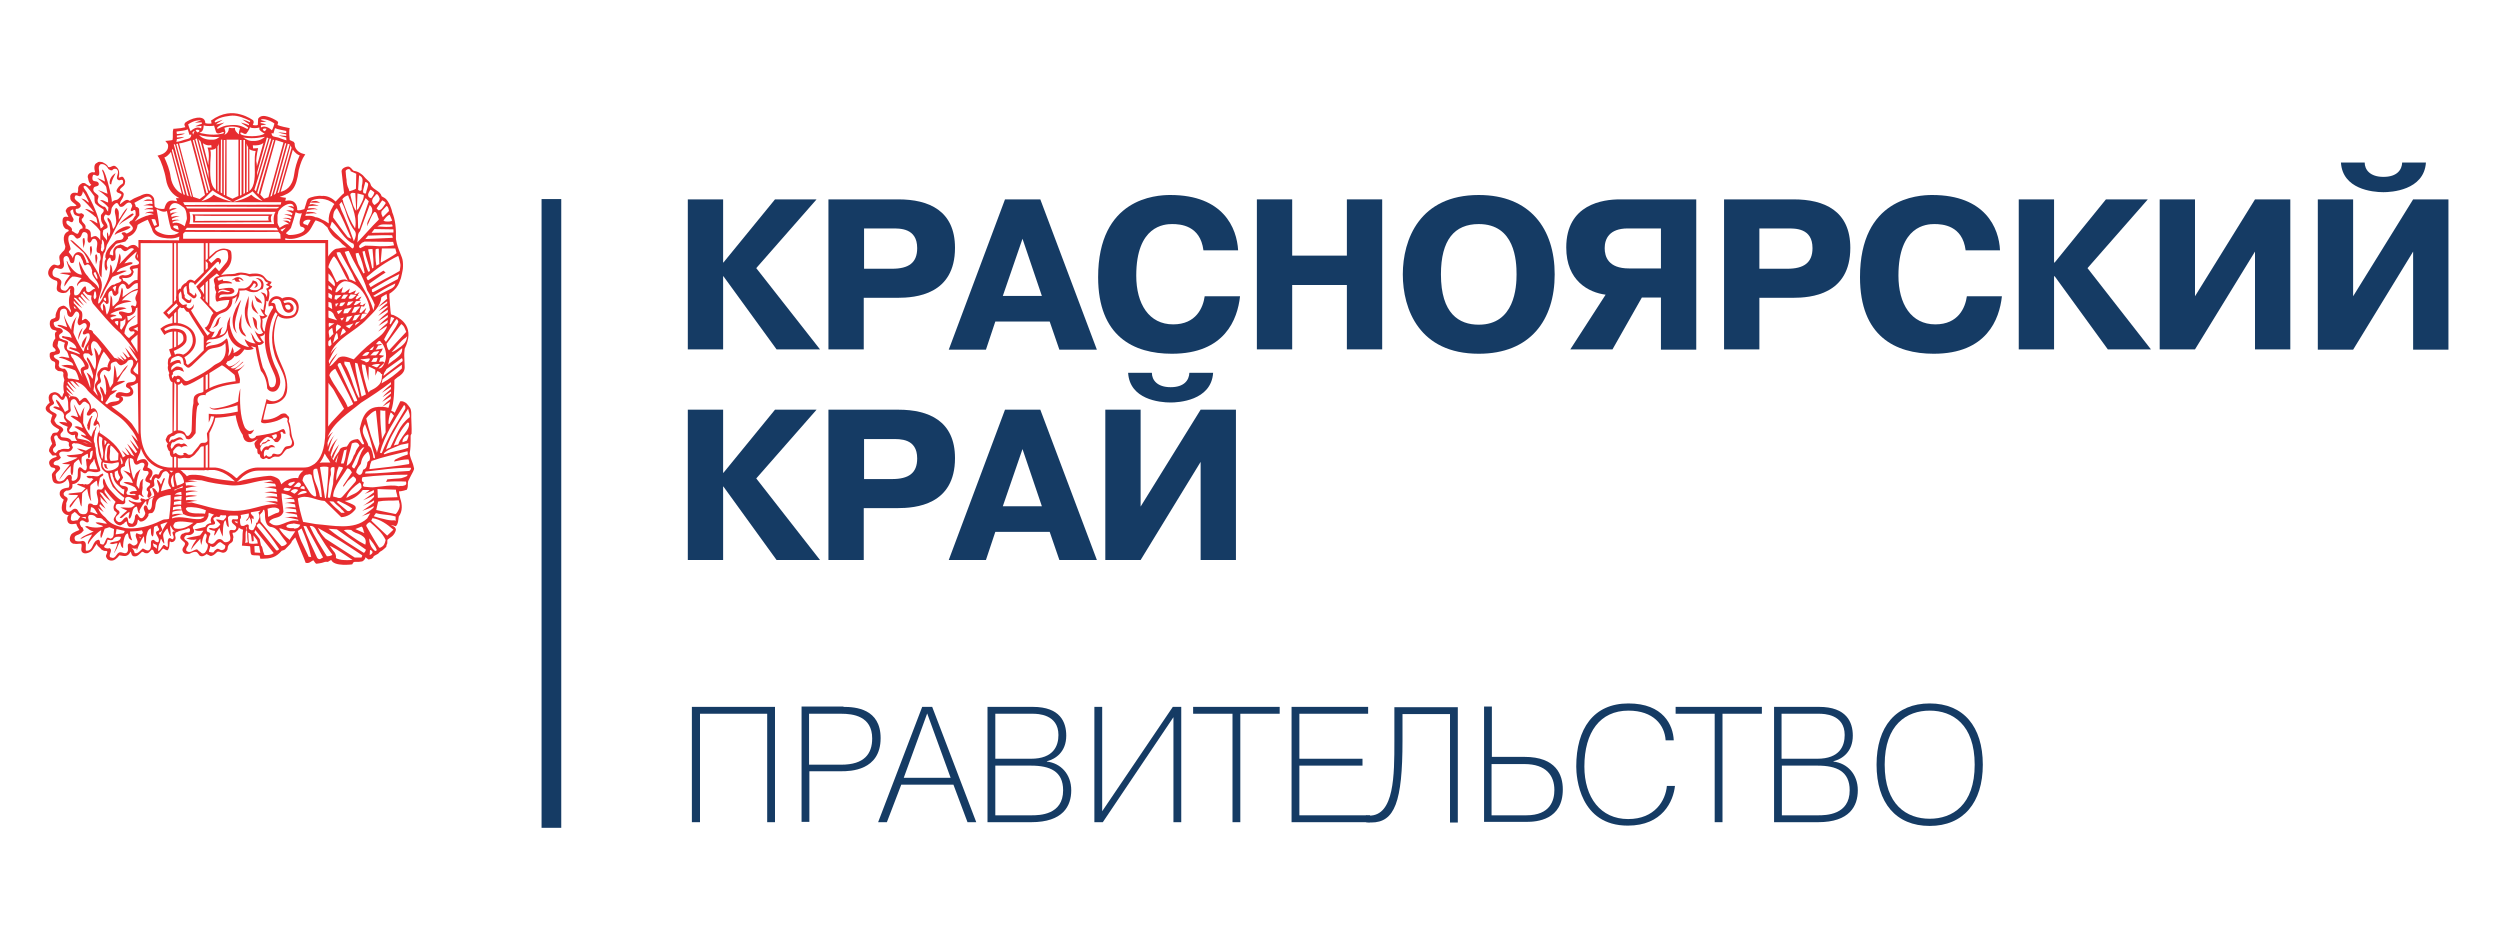 <?xml version="1.0" encoding="UTF-8"?> <svg xmlns="http://www.w3.org/2000/svg" xmlns:xlink="http://www.w3.org/1999/xlink" version="1.1" id="Слой_1" x="0px" y="0px" viewBox="0 0 800 300" style="enable-background:new 0 0 800 300;" xml:space="preserve"> <style type="text/css"> .st0{fill:#153B64;} .st1{fill:#E72C2F;} </style> <g> <polygon class="st0" points="224,263.1 221.4,263.1 221.4,226.2 248,226.2 248,263.1 245.5,263.1 245.5,228.4 224,228.4 "></polygon> <path class="st0" d="M269.9,226.2c3.9,0,11.9,0.6,11.9,10c0,10.5-9.9,10.6-12.5,10.6h-10.3v16.2h-2.5v-36.9H269.9z M258.9,244.7 h10.3c7.4,0,9.9-3.5,9.9-8.4c0-7.2-6.2-7.9-9.9-7.9h-10.3V244.7z"></path> <path class="st0" d="M283.8,263.1H281l14.1-36.9h3.2l14.1,36.9h-2.8l-4.5-12h-16.7L283.8,263.1z M304.2,248.9l-7.5-20.6l-7.5,20.6 H304.2z"></path> <path class="st0" d="M330.5,226.2c8.8,0,10.7,4.9,10.7,9.2c0,5.2-3.4,7.5-6.2,8.2v0.1c4.4,0.5,7.8,4,7.8,9.2 c0,5-2.6,10.2-12.8,10.2H316v-36.9H330.5z M318.5,242.8h11.4c7.3,0,8.8-4.2,8.8-7.6c0-6.7-6.7-6.8-8.2-6.8h-12V242.8z M318.5,260.9 h11.6c2.5,0,10.1-0.1,10.1-8c0-6.1-4.2-7.9-10.3-7.9h-11.4V260.9z"></path> <polygon class="st0" points="375.3,226.2 378,226.2 378,263.1 375.5,263.1 375.5,229.5 352.9,263.1 350.2,263.1 350.2,226.2 352.7,226.2 352.7,259.6 "></polygon> <polygon class="st0" points="381.8,228.4 381.8,226.2 409.5,226.2 409.5,228.4 396.9,228.4 396.9,263.1 394.4,263.1 394.4,228.4 "></polygon> <polygon class="st0" points="436,242.8 436,245 415.8,245 415.8,260.9 438.4,260.9 438.4,263.1 413.3,263.1 413.3,226.2 437.8,226.2 437.8,228.4 415.8,228.4 415.8,242.8 "></polygon> <path class="st0" d="M436.9,260.9c0.4,0.1,0.8,0.1,1.3,0.1c8,0,8-13.1,8-23.7v-11h20.3v36.9h-2.5v-34.7h-15.2v8.5 c0,19.6-2.5,26.2-10,26.2c-0.6,0-1.2,0-1.7-0.1V260.9z"></path> <path class="st0" d="M477.3,242.2h10.5c10.2,0,12.3,5.8,12.3,10.4c0,9.8-8.3,10.4-11.6,10.4h-13.6v-36.9h2.5V242.2z M477.3,260.9 h11.1c7.8,0,9-4.9,9-8.1c0-4.6-2.6-8.3-9.6-8.3h-10.5V260.9z"></path> <path class="st0" d="M536,251.4c-0.5,5-4,12.8-15.1,12.8c-15.4,0-16.5-15.4-16.5-18.9c0-12.1,5.5-20.2,16.7-20.2 c11.2,0,14.3,7,14.5,11.8h-2.6c-0.3-4.9-3.9-9.5-11.9-9.5c-9.1,0-14.1,6.9-14.1,17.9c0,9.9,5.2,16.8,14,16.8c8.6,0,12-6,12.4-10.6 H536z"></path> <polygon class="st0" points="536.2,228.4 536.2,226.2 563.8,226.2 563.8,228.4 551.2,228.4 551.2,263.1 548.7,263.1 548.7,228.4 "></polygon> <path class="st0" d="M582.1,226.2c8.8,0,10.8,4.9,10.8,9.2c0,5.2-3.4,7.5-6.2,8.2v0.1c4.4,0.5,7.8,4,7.8,9.2 c0,5-2.6,10.2-12.7,10.2h-14.1v-36.9H582.1z M570.1,242.8h11.4c7.3,0,8.8-4.2,8.8-7.6c0-6.7-6.7-6.8-8.2-6.8h-12V242.8z M570.1,260.9h11.7c2.5,0,10.1-0.1,10.1-8c0-6.1-4.2-7.9-10.3-7.9h-11.4V260.9z"></path> <path class="st0" d="M617.5,225.1c10.8,0,17,7.4,17,19.6c0,12.1-6.2,19.6-17,19.6c-10.8,0-17-7.4-17-19.6 C600.5,232.5,606.7,225.1,617.5,225.1 M617.5,262c7.3,0,14.4-4.4,14.4-17.3c0-12.9-7.1-17.3-14.4-17.3c-7.3,0-14.4,4.4-14.4,17.3 C603.1,257.6,610.2,262,617.5,262"></path> <path class="st1" d="M119.5,114.6l-0.7,1.2h1.4c0.5,0,0.4-1,0.7-1.3c-0.2,0-0.5,0-0.8,0C119.9,114.6,119.7,114.6,119.5,114.6 M65.8,77.8v5.6c0.2-0.2,0.4-0.5,0.7-0.7v-4.9H65.8z M65.8,83.5v3l0.7-0.7v-1.6L65.8,83.5z M65.8,90.5v5.8l0.7,0.7v-7.2L65.8,90.5z M65.8,120.1v4.7c0.2-0.1,0.5-0.3,0.7-0.4v-4.7L65.8,120.1z M66.5,149.6v-7.4c-0.2,0.2-0.4,0.3-0.7,0.4v7H66.5z M67,138.6v11h1.8 c2.3,0.2,4.1,1.3,5.4,2.2c0.6,0.5,1.1,0.9,1.4,1.2l0.3-0.1c0.3-0.4,0.8-0.8,1.4-1.3c1.2-1,3-2,5.4-2h14.7c0,0,0.4,0,1-0.1 c0.6-0.1,1.4-0.5,2.3-1.1c1.7-1.4,3.4-4.3,3.4-10.6l0-60l-37.1,0v4.4c1-0.9,2-1.8,2-1.8c1.6-0.9,2.5-1,3.7-0.7 c1.3,0.4,1.3,0.6,1.4,2c0.2,2.4-1.1,3.8-1.1,3.8l-2.3,2.6c0.9-0.4,3.6-0.4,3.6-0.4c0.2,0,0.7-0.1,0.9-0.1c1.3-0.6,3.1-0.4,4.6,0.1 c1-0.2,3-0.4,4.2,0.4c0.8,0.5,1.1,1.4,1.8,1.7l1.1,0.4c-0.1,0.4-0.3,0.7-0.7,1c0.3,0.2,0.9,0.4,0.9,0.4c-0.1,0.6-1.2,1.2-1.2,1.2 c0.6,0.9,0.2,2.6-0.1,3.7l-0.6-0.2c0.1,1.2-0.4,2.8-0.5,3.9c0.2,0.5,0.8,0.8,0.9,0.9c-0.5,0.5-1.2,0.9-1.7,0.9 c0.3,1-0.2,2.1,0.2,3.1c0.1,0.4,0.2,0.8,0.6,1c0.3-2.8,1.1-5.3,2.7-7.6c0.1-1.2-1.4-0.4-1.4-0.4c-0.6-2,1.9-4.6,4.3-2.6 c0.9-0.7,5.2-1.1,5.3,2.8c0,1.1-0.5,2.5-1.5,3.1c-1,0.6-3.7,1-5.1-0.4c-0.5,0.9-0.8,2-1,3.3c-1.1,5.6,0.7,9.4,2.8,14.1 c1,2.4,1.8,6.6,0.3,8.7c-1.4,1.9-3.7,2.4-5.7,2.1c-0.4,1.6-0.9,3.5-1.2,5.1c2.2,0.1,4-0.5,5.7-1.8c0.6-0.2,1.3-0.4,1.8,0.1 c0.3,0.5,0.6,0.4,0.8,1c0.1,0.5-0.1,1.2-0.1,1.2c0.8,1.5,0.6,3.8,1.2,5.4c0.3,0.7,0.8,1.8,0.3,2.5c-0.5,0.6-1.4,0.9-2.1,1 c-1,0.7-1.1,1.6-2.1,2.2c-0.7,0.6-1.4,0-2.1,0.3c-0.8,0.2-1.3,1.2-2.2,0.4c-0.5-0.2-0.9,0.6-1.5,0.2c-0.3-0.2-0.4-0.2-0.6-0.5 l-0.2-0.9c-0.3,0.1-0.6-0.2-0.7-0.5l-0.1-1.2c-0.7-0.2-0.7-1.2-0.9-1.7c0-0.4,0.7-1.1,1.1-1.5c-0.4,0.2-1.9,1-2.4,1 c-0.8,0-1.3-0.1-1.9-0.8c-0.2-0.5-0.5-0.9-0.5-1.5c-1.2-1.6-2-4.3-2.3-6.3c-2.2,0.4-4.2,0.7-6.5,0.8C68.7,135.2,67.8,137,67,138.6 M56.4,149.6v-3.3l-0.4-0.2l-0.3,0.2v3.3H56.4z M56.4,137.8v-14.8c-0.2-0.1-0.4-0.4-0.6-0.8l-0.2,15.9l0.4-0.3L56.4,137.8z M56.4,110.9v-4.8c-0.1,0-0.4,0-0.7,0v5.1L56.4,110.9z M56.4,103.3v-3.6l-0.7,0.7v2.9C55.9,103.3,56.2,103.3,56.4,103.3 M56.4,94.5 V77.8h-0.7v18.8l0.7-0.7C56.3,95.5,56.3,95,56.4,94.5 M56.9,77.8v15.2c0.3-0.5,0.6-0.8,1-0.6c0-0.8,1-1.7,1.6-1.9 c0.4-0.4,0.4-0.7,1.2-1c0.6-0.1,1.1,0.2,1.5,0.5c1.1-1,2-1.9,3-2.9v-9.3L56.9,77.8z M56.9,99.2v4.2c0.3,0,0.5,0.1,0.8,0.1 c1.6,0.4,3.8,1.4,4.6,3.5c1.6,4.3-2.5,6.9-3.3,7.3c0.2,0.5,0.8,1.4,0.5,1.9c0.4,0.4,0.2,0.2,0.6,0.6c1.7-1.2,3.5-3.2,5.1-4.7v-4.5 c-1.5-2.4-3.4-5.2-4.9-7.8c-0.4,0-0.5,0-0.8-0.3l-0.7-1c-0.6,0.2-0.8,0.1-1.2-0.2L56.9,99.2z M56.9,106.2v4.4 c1-0.6,1.9-1.3,1.8-2.2C58.7,106.9,58.1,106.5,56.9,106.2 M56.9,123.1v14.6c1,0,1.9,0.3,2.3,0.9l0.4,0.7c0.8,0.7,1.5-0.7,1.7-1.3 c0.2-2.9,0-6.3,0.6-9c0-0.8,0-1.8,0.4-2.3c0.7-0.8,1.5-0.9,2.4-1.1l0.4-0.3v-4.8l-0.8,0.5c-1.4,0.8-3.1,1.8-4.6,2.3 c-1.3,0.3-1-0.4-1.7-0.9C58,122.6,57.5,123.2,56.9,123.1 M56.9,146.5v3.1h8.3v-6.8c-0.3,0-0.5,0.1-0.8,0.1 c-0.6,0.4-0.2,0.5-1.7,2.1c-0.3,0.5-1,1-1.7,1.4c-0.5,0.5-1.8,0-2.1,0.1C58.3,146.5,57.3,147,56.9,146.5 M65.3,95.7v-1 c-0.1,0.4-0.3,0.7-0.3,0.7L65.3,95.7z M65.3,94.3V91L64,92.2C64.4,92.9,65.1,93.7,65.3,94.3L65.3,94.3z M55.2,77.8l-10.2,0l0,59.6 c0,6.2,2.3,9.2,4.6,10.7c1.1,0.8,2.2,1.1,3.1,1.3c0.8,0.2,1.4,0.2,1.4,0.2h1.1v-3.3c-0.2,0-0.3-0.1-0.5-0.3 c-0.4-0.5-0.3-0.9-0.4-1.6c-0.6-0.2-0.6-1.1-0.9-1.6c0-0.7,0.6-0.9,0.1-1.1c-0.3-0.2-0.5-1-0.5-1c0.3-0.7,0.5-1.6,1.4-1.8 c0.3-0.2,0.5-0.3,0.8-0.5v-16.1c-0.2,0-0.4-0.1-0.6-0.4l-0.3-0.6L54,120c0-0.3,0.2-0.6,0.2-0.6s-0.8-1.4-0.4-2.4 c-0.2-0.7,0-1.8,0-1.8c0-0.6,1-1.3,1-1.3l-0.7-2.1l1.1-0.4v-5.3c-0.8,0.1-1.9,0.4-2.6,1.1l-1.3-2c1.1-1,2.5-1.6,3.9-1.8V101 l-1.1,1.1l-1.9-2c1.1-1.1,2-1.9,3-2.9V77.8z M55.5,150.7l-1.3-0.1c0.2,0.3,0.4,0.5,0.8,0.6C55.1,150.9,55.3,150.8,55.5,150.7 M93.7,47.9l-3.9,13.5c1.5-0.4,3.7-1.4,4.3-5.4c0.3-2.3,0.9-4.3,1.8-6.3C95.3,49.6,94.4,48.9,93.7,47.9 M105,136.5 c0.7-1,1.5-1.9,2.4-2.8c0.8-0.8,1.9-2.1,2.7-2.9l-3.3-6c-0.5-0.8-1.2-1.5-1.7-2.3L105,136.5z M102.3,148.1c0.3,0,0.6-0.1,0.9-0.1 c0.8,0,1.7,0,2.5,0c-0.3-0.6-0.7-1.2-1.1-1.7c-0.2-0.4-0.5-0.8-0.7-1.2C103.5,146.3,102.9,147.4,102.3,148.1 M75.2,154 c0.3,0.2,0.4,0.2,0.7,0.2l2.1-0.6c1.1-0.2,2.2-0.5,3.4-0.7c1-0.2,5-0.8,5.5-0.6c1,0.2,2.6,0.9,2.7,1.7c0.2,0.3,0.3,0.7,0.4,1 c1.4-1.4,3.4-2.3,5.4-2c0.2-1,0.9-1.8,1.7-2.4H82.7c-2.1,0-3.7,0.9-4.9,1.8c-0.5,0.4-0.9,0.9-1.3,1.2l-0.3,0.3 c-0.1,0.1-0.3,0.2-0.4,0.3l-0.4,0l-0.6-0.5c-0.3-0.3-0.8-0.7-1.4-1.2c-1.2-0.9-2.8-1.8-4.8-2.1H67l-0.5,0.1l-0.7-0.1l-0.5,0.1 l-7.6-0.1c0.4,0.2,0.7,0.5,0.9,0.8l0.5,0.4c0.3,0.3,0.5,0.5,0.7,0.8c0.2-0.1,0.5-0.3,0.9-0.4c0.9-0.1,2.7-0.2,4.9,0.4 c2.9,0.8,5.7,1.2,7.9,1.4c0.3,0,0.9,0.2,1.2,0.2L75.2,154z M45.1,143.5c-0.1,0.4-0.2,0.9-0.3,1.3c-0.4,1-0.9,1.7-1,2.8 c0.8-0.4,1.7-0.9,2.7-0.6c0.4,0.3,0.7,0.7,0.9,1.1c0.2,0.5-0.2,1-0.2,1.5c0.6,0.2,1.1,0.5,1.5,1.1c0.3,0.9-0.1,1.8-0.8,2.5 c-0.2,0.3,0.4,0.5,0.5,0.5c0.2-0.7,0.3-1.4,1-1.8c0.4-0.3,0.9-0.1,1.3,0c0.4-0.4,0.3-1.1,1-1.4c0.1-0.1,0.3-0.2,0.5-0.3 C50,149.7,46.7,148.1,45.1,143.5 M44.1,122.5c-0.4,0.2-2,1.2-2.4,0.9c0,0,0,0.2,0.2,0.4c1.4,1.5,0.8,3.1-1.1,3.1 c-0.1,0-0.3,0-0.5,0c-0.2,0-0.8-0.1-0.8-0.1l-0.9-0.1l0.6,0.4c0.2,0.6,0.5,0.8-0.5,1.7c-0.9,0.9-1.9,0.9-3,1.3 c2.2,1.7,4.5,3.2,6.5,5.5c0.7,1,1.5,2.2,2.1,3.4c0-0.5,0-1,0-1.6L44.1,122.5z M57.3,76.9l0-0.4l0.1-0.8c-1.7,0.8-3.4,0.7-5.2,0.4 c-1.3-0.2-3.2-0.9-3.6-2.9l-1.3-2.9c-0.6,0.2-3.4,1.5-3.3,1.8c0,0-0.2,2.8-3.1,3.7c0,0,0.1,0.2,0.1,0.5l-0.9,1L38,77.8 c-0.2,0-0.5,0.1-0.9,0.3c-0.7,1.1-2.1,2-2,3.4c0.4-0.1,0.8,0.3,1.1,0.2c0.1-0.9-0.2-1.6,0.4-2.3c0.4-0.8,1.3-0.9,2-1.2 c0.2,0.1,0.3,0.2,0.5,0.2l0.5,0.2l0.4,0.3l0.8,0.3c0,0,2-2,3.5,0.2v-2.6L57.3,76.9z M104.8,72.8c-0.3-0.3-0.6-0.5-0.8-0.7 c-0.2-0.2-0.6-0.6-1.2-0.9c-0.5-0.2-1.1-0.5-1.8-0.7c-0.6,0.8-0.9,1.6-1.4,2.4c-0.5,0.9-1.2,1.7-2.2,2.3c-2,1.1-4.5,1.6-6.1,1 l0,0.6l13.7,0l0,5.3c0.1-0.3,1.6-2.3,2.6-2.5c0,0,1.6-0.2,1.8-0.3c0.1-0.1,1.5-0.1,1.5-0.1c-0.3-0.3-1.2-0.9-1.4-1.1 c-0.4-0.4-0.7-0.8-1.2-1.2c-1.7-1-2.7-2.3-3.3-3.6L104.8,72.8L104.8,72.8z M93.4,173.3c-0.3,0.6-0.8,1.1-1.3,1.6l-0.5,0.5 c-0.2,0.2-0.3,0.4-0.5,0.5c-0.3,0.1-0.6,0.3-0.9,0.3c-1.1,1.2-1.8,1.7-2.8,2.1c-0.5,0.2-1,0.3-1.7,0.4c-0.6,0.1-2.4,0.1-2.4,0.1 l-0.2-1c-0.9-0.2-2.4,0.1-2.7-0.4c-0.4-0.7-0.2-2.3-0.4-2.6l-2.6-0.2c0,0.1,0.2-1.4,0.2-2.3c0-1,0-1.9,0.2-2.8 c-0.5-0.1-1-0.3-1.4-0.7c0,0.7-0.7,1.2-1.2,1.6l-0.8,0.1c0,0.6,0.5,1.2,0.2,1.8c0.1,2-1.7,0.9-1.8,3.5c-0.2,0.4-0.5,0.9-1,1 c-0.9,0.4-1.9-0.9-2.6,0.1c-0.5,0.5-1.2,1.1-1.9,1l-1.2-0.6c-0.6,0.5-1.4,1-2.2,0.5c-0.4-0.4-0.6-1.1-1.2-1.2 c-0.7-0.1-1.5,0.3-2,0.6c-0.8,0.1-1.8,0.2-2.2-0.8c-0.7-1.3,1.8-2.1,0.1-3.2c-0.3-0.3-0.7-0.6-0.9-1c-0.1-0.8,0.5-1.5,1.1-1.5 c0.6-0.6,2,0.1,2-1c0.1-0.5-0.2-0.8-0.7-0.6c-1.1,0.6-2.4,0.5-3.5,1.2c-0.5-0.1-0.7,0.8-0.5,1.3c0.2,0.6,0.1,1.2-0.4,1.6 c-0.2,0.2-0.6,0.3-0.9,0.3c-0.1-0.2-0.3-0.2-0.5-0.2c-0.1,0.9,0,2.2-0.7,2.8c-0.5,0-1.1-0.5-1.4-0.6c-0.7,0.6-1.3,2-2.4,1.8 c-0.8-0.3-0.4-1.5-1.3-1.4c-0.4,0.4-1,1.4-1.8,1.1c-0.6,0.1-0.7-0.6-1.3-0.4c-0.8,0.7-1.5,1.7-2.7,1.4c-0.7-0.3-0.6-1-0.9-1.5 c-0.4,0.6-0.5,1.1-1.5,1.4c-0.8,0.1-1.3-0.1-2.1-0.2c-0.7,0.9-1.6,1.8-2.7,1.7c-1.2-0.2-1.4-0.8-1.6-1.4c0-0.6,0.9-1.6,0.1-1.7 c-0.7,0.1-1.1-0.2-1.6-0.5c-0.4-0.7-1.3-0.9-1.4-1.8c-0.9,1-1.2,2.3-2.5,2.8c-0.5,0.2-1.2,0.4-1.7,0.2c-1.5-0.6-0.3-2.2-0.8-3 c-0.8-0.1-1.4,0.2-2.2,0c-0.6,0.1-1.2-0.5-1.4-1c-0.2-0.8,0.1-1.5,0.4-2c0.6-0.7,2.6-1.4,2.6-1.4c-0.4-0.7-0.8-1.2-1-2 c-0.7,0-1.8,0.4-2.4-0.2c-0.5-0.3-0.8-1.9,0-2.6c-0.8,0.1-1.5-0.4-1.9-1c-0.7-0.9-0.2-2.9,0.3-3.9c-0.6-0.4-1.3-1-1.3-1.9 c-0.1-1.6,1.7-1.8,2.9-2c0.4-0.9,0.1-1.9-0.3-2.7c-0.5,0-0.4,0.5-0.8,0.7c-0.9,0.8-2.2,1-3.3,0.6c-0.9-0.4-0.9-1.7-1-2.6 c0-0.7,0.8-1.2,1.1-1.7c0-0.9-1.1-0.4-1.5-1c-1.6-2.2,1.2-2.9,1.9-3.1c0.1-0.9-1-0.2-1.4-0.5c-0.3-0.4-0.8-0.9-1-1.3 c-0.1-1,0.6-1.7,1-2.4c-0.3-0.9-0.9-1.9-0.1-2.8c0-0.4,0.4-0.6,0.7-0.7c0.3,0,0.6-0.1,1-0.1c0.2-0.3,0.7-0.6,0.6-1 c-1-0.6-2.4-1.2-2.7-2.6c0.2-0.6,0.2-1.2,0.5-1.7l0-0.3c-0.8-0.6-2.5-1.2-2-2.6c0.3-0.5,0.7-1,1.2-1.3c-1-2.8,0.5-3.2,1.4-3.4 c0.5-0.1,1.6,0.3,2,1c0.2,0.3,0.3,0.5,0.6,0.5c0.2-0.5,0.3-1,0.6-1.4c-0.3-1.3-0.3-2.9,0.1-4c-0.2-0.7-0.5-1.4-0.3-2.1 c-0.1-1.2-1.6-0.3-2.1-1.1c-1.4-0.7,0.3-2.5-1.2-2.8c-0.8-0.3-1.2-1.2-1.1-2.1c0-0.5,0.1-0.6,0.5-0.8c0.5-0.2,1.1,0,1.4-0.5 c0.1-0.6-0.6-0.8-0.9-1.3c-0.2-1,0.2-1.9,0.8-2.6c0-0.7-0.5-1.9,0.5-2.3c-0.5-0.5-1.3-0.2-1.8-0.9c-0.6-0.7-0.6-2.3-0.2-2.6 c0.3-0.7,1.4-0.4,1.6-1.1c-0.1-1.1,0.4-1.8,0.8-2.7c0.5-0.6,1.1-0.8,1.8-0.9c0.9,0.3,1.8,1.3,2.1,2.2c0.2-0.1,0.1-0.3,0.2-0.6 c-0.7-1.3-0.9-3.9-0.2-5.3c-0.1-0.6-0.1-0.6-0.1-1.3c0.2-0.2,0.1-0.3,0.1-0.5c-0.5,0.3-0.9,1.4-1.7,1.4c-0.8,0.2-1.4,0-2-0.3 c-1.4-0.7,0-2.5-0.6-3.5c-1.2-0.4-2.7-1-2.8-2.5c0-1.5,1.3-2.6,1.7-2.7c0.8-0.2,1.3,0.7,2.1-0.1c0.2-1-0.5-1.8-0.1-2.9 c0.4-0.6,1-1.2,1.5-1.7c0.2-0.4,0.3-0.8,0.3-1.2c-1.1-3.1-0.2-4.3,1-4.8c0.3-0.5-0.3-0.6-0.8-0.7c-0.9-0.6-1.1-1.6-1.1-2.5 c0-2.2,1.7-1.2,1.9-1.4c-0.3-0.5-0.7-1.4-0.9-1.9c0.2-0.6,0.5-1.1,1.1-1.3c0.7-0.5,1.6,0,2.4-0.4c-0.6-0.8-2.2-1.4-2-2.6 c-0.2-0.6,0.3-2,2.3-1.4l0.2-0.8c-0.1-1.2,0.2-1.8,1.3-2.4c0.5-0.1,0.9-0.1,1.4,0.4l1,0.6l0.5-0.5c-0.7-0.5-0.9-1.3-1-2 c-0.3-0.6-0.1-1.6,1-1.9c0.4-0.3,1,0.2,1.2-0.2c-0.3-1.1-0.4-2.6,0.7-2.9c0.3-0.5,1.1-0.3,1.7-0.2c0.7,0.4,1.5,0.7,1.8,1.5 c0.9,0.5,1.6-1,2.6,0c0.5,0.4,0.8,0.9,0.9,1.5c0.1,0.8,0,1.2-0.1,1.9c0.5,0.1,1-0.6,1.5,0c0.3,0.5,0.7,1,0.5,1.6 c0,1.3-1.4,1.4-1.7,2.5c0.5,0.3,1.3,0.6,1.3,1.3c-0.1,0.9-0.5,1.5-1,2.2c0,0.3-0.4,0.8-0.1,0.9c1.4-1.1,2-1.8,3-1l0.7-0.4 c0.2-0.1,0.3-0.2,0.5-0.3l0.4-0.2l0.7-0.3l0.7-0.3l0.3-0.1c3.3-1.8,4.4,0.5,4.5,0.9c0.1,0.4,0.1,0.9,0.1,1.4c0,0.4,0.1,0.8,0.1,1.1 c0.5,0.6,2.1,0.9,3.1,0.7c0.4-1.7,1.1-2.5,2.1-2.6c0.6-0.1,1.4,0.1,2,0.2l-0.4-1h1.1c-2-1-3.8-2.8-4.3-6.1 c-0.4-2.5-1.6-5.9-2.3-6.9l-0.4-0.6l0.7-0.2c0.3-0.1,1.6-0.4,2.3-1.5c0.3-0.4,0.4-0.9,0.4-1.5c0-0.2-0.1-0.3-0.1-0.5l-0.8-1l1-0.1 l0.8-0.1l0.5-0.1c0.1-0.4,0.1-0.8,0.1-1.3l0-0.9c0-0.3,0-0.7,0.1-1l0.1-0.4l0.4,0c0.6-0.1,1.3-0.1,2-0.2c0.5-0.1,1-0.2,1.4-0.3 c-0.2-0.5-0.3-0.7-0.3-0.9l0.2-0.5c0.7-0.6,2.3-1.4,3.7-1.6c1.2-0.2,2.8,0,2.8,1.7c0.6,0.2,1.5,0.2,2,0.1l-0.1-0.6l-0.1-0.3 c3.7-2.7,7-2.7,9.4-2c2.4,0.6,4.1,1.9,4.1,1.9l0.2,0.5c0,0.3-0.2,0.7-0.3,1c0.4,0.1,1,0.2,1.6,0l0.1-2c0.7-1.1,2-1,3-0.7 c1.1,0.3,2.3,0.9,3.2,1.5l0.2,0.4c0,0.1,0,0.2-0.1,0.4l-0.1,0.4c0.8,0.4,3.3,0.9,3.4,0.9l0.5,0.1l-0.1,0.5c-0.1,0.8,0,2.6,0.1,3.3 l1.3,0.6l0.3,0.5c-0.1,2.6,2.6,3.3,2.7,3.3l0.7,0.2l-0.4,0.6c-0.5,0.7-1.1,2.1-1.7,4.4c-0.8,6.1-2.2,7.3-6.1,8.6l2,0.3l-0.2,1 c3.3-0.8,3.9,1.8,3.8,2.9c0.4,0.3,1.7-0.1,2.3-0.3l0.5-1.6c0.1-0.4,0.2-0.7,0.3-1l0.2-0.4c0-0.1,0.1-0.3,0.2-0.3 c0.7-0.6,3.4-1.1,4.3-0.9c2-0.2,3.6,0.9,4.5,1.8c0,0,2.2-2.4,2.7-2.7l-0.8-7c0-1.2,2-1.6,2.3-1.5l0.4,0.2c0.7,0.5,0.9,1.2,1.4,1.2 c0.6,0.1,1.4,0.4,1.8,0.7c0.4,0.3,0.9,0.6,1.2,1c0.6,0.8,1.9,1.8,2,2.1c0.1,0.3,0.3,0.7,0.4,1c0.2,0.2,0.5,0.6,0.8,0.8 c0.3,0.2,0.7,0.5,1,0.7c0.6,0.4,1.3,0.9,1.5,1.8c0.7,0.4,1.2,0.6,1.6,1.1c0.5,0.5,1.1,1.8,1.1,1.8c0.2,0.5,0.7,1.8,0.7,2.2 c1,2.3,1.3,5.3,1.2,8.6c0.6,3.6,2.1,5.5,2.2,7.2c0.1,0.9,0.1,2.2-0.1,3c-0.2,0.8-0.2,1.2-0.5,2.3l-0.5,1.3 c-0.2,0.4-0.3,0.8-0.6,1.2c-0.4,0.8-1.6,1.9-2.6,2.5c-0.1,0,0.4,6.5,0.5,6.6c0.1,0.1,0.7,0.2,0.8,0.2c0.1,0.1,0.2,0.1,0.4,0.2 c2.5,1.2,6.4,4,3.2,10.6c-0.1,0.7-0.2,2-0.1,3c0,1,0.1,2,0.1,2.9c0,1.2-0.6,2-1.4,2.6c-0.3,0.3-0.8,0.5-1.1,0.8 c-0.3,0.2-0.6,0.5-0.8,0.7c0,3.3-0.1,7.1-1,9.8c0,0.1,0.4,0.2,0.6,0.3c0.1,0.1,0.5,0.3,0.5,0.4c0.1-0.2,1.8-3.7,1.8-3.7 c0.9-0.1,1.5,0.3,2,0.7c0.2,0.2,0.4,0.5,0.6,0.7l0.5,0.7c0.5,0.8,0.4,1.8,0.4,3.1c0,1.3,0.2,3.2,0.1,5.2c-0.1,0.2-0.3,0.3-0.3,0.7 l0,1.4c0,1.1,0,2.5-0.3,4.2c0.1,1.1,0.6,2.2,0.9,3c0.2,0.4,0.4,1.4,0.5,1.8c0.1,0.3-0.6,1.6-1,2.3l-0.5,1c-0.1,0.3-0.3,0.5-0.4,0.8 c-0.1,0.6-0.1,1-0.1,1.5c0,0.5-0.3,1.2-0.3,1.2s-1.7,0.6-2.5,0.5c-0.1,0.5,0.3,1.8,0.4,2.4c0.6,1.7,0.8,4-0.5,5.7 c-0.1,0.4-0.1,2.6-1,3.1c0,0-1-0.4-1.5-0.4l0.6,0.3c0.5,0.3,0.8,0.4,1,1.1c0,0,0,0.9-1,2c-0.2,0.2-0.6,0.5-0.9,0.7 c-0.3,0.2-0.5,0.4-0.8,0.6c-0.1,0.2,0,0.8-0.1,1.3c0,0.2-0.2,0.2-0.2,0.4c0,0.2-0.1,0.5-0.1,0.6c0,0-1.3,1.3-1.9,1.5 c-0.2,0.1-0.6,0.6-0.7,0.7c-0.3,0.2-1.2,0.6-1.4,0.8c-0.1,0.1-0.2,0.5-0.3,0.5c-0.6,0.6-1.5,0.5-1.5,0.5c0-0.1-0.6-0.4-0.8-0.7 l-0.2,0.5c-0.1,0.3-0.3,0.3-0.5,0.6c-0.3,0.5-2.5,0.4-2.8,0.4c-0.4,0-0.6,0.4-0.8,0.8c0,0-5.8,0.8-6.7-1.4 c-0.4,0.1-0.8,0.5-1.1,0.6c-0.4,0-0.8-0.1-1.2,0.1c-0.7,0.3-2.4,0.5-2.4,0.5c-0.4,0-0.8-0.9-1-1.1c-0.3,0-1.2,0.8-1.5,0.8 c-0.4,0.1-0.5,0.1-1,0c0-0.3-2.6-6.3-3.3-8.1c-0.3,0.2-0.9,1-1.2,1.3L93.4,173.3z M44.1,115.9l-0.4,0.7l-0.3,0.6l-0.7,1l0,0.5 l0.7,0.7l0.4,0.2l0.4,0.3V115.9z M44.1,106.9c-0.2,0.5-2.1,1.6-2.2,2.3c-0.1,0,1.6,2.5,1.6,2.5l0.5,1V106.9z M42.6,105.3 c0.7,0,1.5,0.7,1.5,0.7v-1.4C43.8,104.8,42.7,105.2,42.6,105.3 M44.1,85.8l-0.8,0.1L42.8,86l-0.4,0.1l0.4,0.9L42.4,88l-0.6,0.6 c-1,0.5-1.8,0.4-2.8,0.3c0.2,0.1,0.3,0.5,0.3,0.5l0.2,0.5c0.9,0.1,1.7,1.3,1.7,1.3c0.9-0.8,1.5-1.3,1.9-1.5 c0.3-0.1,0.9-0.1,0.9-0.1L44.1,85.8z M44.1,81.2l-0.2,0.5v0.5l0.2,0.5L44.1,81.2z M82.2,53.2l2.1-7.5c-0.8,0.8-2.4,0.9-3.4,0.8 c0,0.2,0.1,0.8,0.1,1l1.6-0.1c0,0-0.6,2.5-0.6,4.1C82,51.7,82.2,52.1,82.2,53.2 M91.6,45.9l-0.4-0.1l-4.7,17.1l0.5-0.2L91.6,45.9z M88.8,61.8c0.1-0.1,0.3-0.1,0.5-0.2l4-14.3c-0.1-0.3-0.2-0.5-0.3-0.8C92.9,47.1,89.1,60.7,88.8,61.8 M87.7,44.8l-0.4-0.1l-5,17 l0.4,0.5L87.7,44.8z M85.9,44.2L85.4,44l-3.1,11.1l0,1.2C82.8,54.6,85.5,45.4,85.9,44.2 M74.3,64.5c0,0-5.8-2.9-6.2-3.6 c-0.5,0.3-2.8,2.9-3.7,3.5c0,0,2.4-0.5,4-2.1C69.5,63.2,73.5,64.5,74.3,64.5 M90,64.7c0,0-31.4,0-31.4,0l0.5,0.9l30.7-0.1 C89.8,65.5,90,64.9,90,64.7 M89.3,66.2l-29.8-0.1l0.4,0.6h28.6C88.5,66.8,89.2,66.5,89.3,66.2 M88.5,72.9l-28.7,0l-0.5,0.7 l29.7,0.1L88.5,72.9z M89.1,74.2c-0.9,0.1-29.9,0-29.9,0c-0.2,0.2-0.4,0.4-0.6,0.6l0,1.6h31.2l-0.1-1.5L89.1,74.2z M74.7,64.5 c0.8,0.1,4.6-1.2,5.7-2.2c1.6,1.6,3.6,2,3.6,2c-0.9-0.6-3-2.9-3.2-3.1C80.3,61.9,74.7,64.5,74.7,64.5 M88.2,67.8l-27.6,0 c0,0,0.6,1.5,0,3.9c2.7,0,27.1,0,27.1,0C87.2,68.9,88.2,67.8,88.2,67.8 M69.6,41.3c0.1-0.1,1.4-0.8,2.7-1.1c4-0.6,5.1,0.2,6.9,1.1 c0,0,0.1-0.2,0.2-0.5c-0.7-0.6-1.7-1-2.3-1.6c1.2,0.3,2,0.6,2.5,0.9l0.1-0.4c-0.7-0.5-1.6-1-2.2-1.5c1.1,0.3,1.9,0.6,2.4,0.9 l0.2-0.4c-1.8-0.9-4-1.8-5.8-1.7c0,0-4.2,0.2-5.6,1.8l0.1,0.4c0.5-0.2,1.4-0.5,2.5-0.9c-0.6,0.5-1.5,0.9-2.2,1.5 c0.6,0,1.5-0.3,2.7-0.6c-0.6,0.5-1.7,1-2.3,1.6L69.6,41.3z M68.5,40.2c-0.2,0.1-2.5,0.3-3.3-0.1c0,0.3-0.1,0.5-0.1,0.8 c-0.1,0.2,0,0.5-0.2,0.6c-0.1,0.5-0.4,0.7-1.1,1c0.2,0,3.7,1.1,7.2,0.3c0.2-0.1,0.7,0,0.6-0.5c-0.4-0.4-1.6,1-2.4,0.1 C69.2,42.5,68.7,40.9,68.5,40.2 M76.8,41c-0.4-0.2-2.4-1-5-0.1c0.1,0.2,0.2,0.9,0.3,1.1c0,0.2,0.1,0.8-0.4,1.2l0.7-0.4 c1-0.8,0.7-1.8,0.9-1.9c0.5,0.1,1.3,0.2,1.9,0c-0.2,0.7,0.6,1.7,1.3,2.1C76.3,42.1,76.7,41.7,76.8,41 M83,40.8 c-0.5,0.2-2.4,0.4-3-0.1c-0.2,0.8-1.1,2-1.2,2.1c-0.8,0.3-1.1-0.5-1.8-0.4c-0.1,0.1-0.1,0.4,0,0.5c0.9,0.9,6.3,1,7.7-0.2 c-0.3,0-1.6-0.9-1.7-1.3C83,41,83,41,83,40.8 M70.5,43.8c-3.3,0.2-5.8-0.3-6.8-0.6c1.1,1.3,2.9,1.6,4.5,1.5 C69.7,44.6,69.9,43.8,70.5,43.8 M67.6,46.4c0,0-1.2,0.5-2.7-0.6l1.8,7.1c0-0.8,0-1.5,0.1-2c0.1-1.1,0-2.8-0.4-3.7 c0.6,0,1.3,0,1.3,0L67.6,46.4z M66.7,54.8l-2.5-9.5c-0.2-0.2-0.5-0.5-0.7-0.8c1,3.8,2.4,8.9,3.3,12.7 C66.7,56.3,66.7,55.6,66.7,54.8 M61.4,63l-4.5-17c-0.2,0-0.3,0-0.5,0.1L61,62.8L61.4,63z M81.8,48.3c0,0-1.1,0.1-2-0.6l0,13.4 c1.9-1.5,1.8-4.9,1.7-8.7C81.5,50.6,81.5,49.7,81.8,48.3 M79.4,61.4V47.1c-0.2-0.3-0.4-0.7-0.5-1.2c0.1,0.4,0,15.7,0,15.7 C79.1,61.5,79.2,61.4,79.4,61.4 M59.2,62.3c-0.2-1.1-3.7-14-3.9-14.7L55,48.1l3.7,14.1C59,62.3,59.1,62.3,59.2,62.3 M58.2,62 l-3.5-13.4c-0.6,0.8-1.4,1.6-2.1,1.8c0.9,2,1.7,3.9,2,6.2C55.1,59.9,57,61.4,58.2,62 M64.3,38.5c-0.5-0.1-2.3,0-4.1,1.3 c0.1,0.3,0.6,1.9,0.8,2.2c0,0,1.7-1.9,3.4-0.9c0-0.3,0-0.5,0.1-0.8c-0.7,0-1.4,0.2-2,0.1c0.9-0.4,1.6-0.7,2.1-0.8 c0-0.1,0-0.3,0-0.4c-0.7-0.1-1.7,0.1-2.3,0.1c0.9-0.4,1.6-0.6,2.1-0.8L64.3,38.5z M60.1,41.4c-0.9,0.4-2.3,0.5-3.6,0.7 c0,0,0,0.4,0.1,0.8l2.6-0.2c-0.6,0.4-1.7,0.6-2.6,0.7V44l2.4-0.2c-0.5,0.3-1.5,0.6-2.4,0.7c0,0.3-0.1,0.7-0.2,0.9 c1.1-0.1,1.7-0.4,2.7-0.7c1.1-0.3,2-0.3,2.1-1.5c0-0.4-0.5,0.1-0.5,0C60.4,42.6,60.3,42,60.1,41.4 M63.8,41.8 c-0.1-0.4-1-0.3-1.2-0.2c0.2,0.4,0.2,0.5,0.6,0.8C63.7,42.1,63.8,42.2,63.8,41.8 M62.3,41.9c-1.2,0.4-0.5,0.9-0.5,1.2 C61.9,42.8,62.1,42.2,62.3,41.9 M83.5,38.4c0.3,0.1,0.9,0.3,1.8,0.5C84.8,39,84,39,83.4,39.1v0.3c0.4,0,1,0.2,1.8,0.4 C84.7,40,84,40,83.5,40.1v0.7c1.7-1,3.5,0.9,3.5,0.9c0.3-0.4,0.8-1.9,0.8-2.2C86,38.2,83.6,37.8,83.5,38.4 M88,41 c-0.2,0.5-0.3,1.1-0.5,1.7c-0.1,0.1-0.6-0.3-0.6,0c0.1,1.2,1,1,2.1,1.3c1,0.3,1.7,0.7,2.7,0.9c-0.1-0.2-0.1-0.5-0.1-0.9 c-0.8-0.2-1.9-0.4-2.4-0.7l2.4,0.2l0-0.5c-0.8-0.1-2-0.4-2.6-0.7l2.6,0.3l0-0.7C90.2,41.6,88.9,41.4,88,41 M77.7,44 c0.6,0.1,1.3,1,2.8,1.1c1.6,0.1,3-0.2,4.3-1.3C83.6,43.8,81.8,44.6,77.7,44 M71.6,62.3l0.4,0.2l0.1-17.7l-0.5,0L71.6,62.3z M77.3,62.4V44.8l-0.5,0l0,17.8L77.3,62.4z M67.3,47.9c0.3,1.1,0.1,2.4,0,4.1c-0.1,3.9-0.2,7.2,1.8,8.8l0-13.4 C68.3,48.1,67.3,47.9,67.3,47.9 M69.6,46.9v14.2c0.1,0.1,0.3,0.1,0.4,0.2c0,0,0-15.3,0-15.5C70,46.2,69.8,46.6,69.6,46.9 M66.6,61.6c-0.2-0.8-3.7-14.1-4.5-16.9l-0.4,0.2c0.7,2.4,4.4,17,4.4,17L66.6,61.6z M84.1,41.4c0,0.4,0.2,0.3,0.6,0.6 c0.4-0.3,0.4-0.4,0.6-0.8C85.1,41.1,84.2,41,84.1,41.4 M78.4,44.8h-0.5l0,17.3l0.5-0.3L78.4,44.8z M70.7,44.7l-0.1,16.9l0.5,0.3 l0-17.2L70.7,44.7z M76.3,44.7l-3.8,0c0,1.4,0,18,0,18l1.9,0.9l1.9-0.9L76.3,44.7z M60.4,62.8L56,46.2h-0.4l4.2,16.3L60.4,62.8z M61.1,44.9c-1.4,0.4-2.6,0.9-3.8,1l4.5,17.1l2.1,0.7c0,0,1.2-0.9,1.7-1.3C65.7,62.4,62.7,50.6,61.1,44.9 M67.3,60.8L63,44.3 l-0.5,0.2l4.4,16.6L67.3,60.8z M86.8,44.4l-0.5-0.1c0,0-4.2,14.6-4.9,16.4l0.5,0.5L86.8,44.4z M92.7,46.2L92.1,46 c0,0-4,14.4-4.5,16.4l0.6-0.4L92.7,46.2z M90.7,45.6l-2.5-0.8l-4.9,17.5l1.2,1.3l1.4-0.5L90.7,45.6z M24.5,98.8 c-0.3-0.3-0.5-0.6-0.9-0.9c0,0.3,0.1,0.5,0.2,0.8C24,98.7,24.3,98.7,24.5,98.8 M39.6,115.4l-1.3-1.8c0.7,0.6,1.2,1,1.7,1.5 c0.2-0.1,0.3-0.3,0.5-0.4l-1.4-2.2c0.8,0.7,1.3,1.2,1.9,1.9c0.2-0.1,0.4-0.2,0.6-0.2l-1.6-3c0.9,0.8,2.7,3.3,3.7,4.4 c0.1-0.1,0.2-0.3,0.3-0.5l-2.9-4.5c0.7,0.6,1.7,1.7,2.4,2.6c-1.5-2.9-5.1-6.7-5.1-6.7c-2.9-2.4-6.2-6.6-8.7-9.4 c-0.4-1.1-0.7-1.2-0.4-2.5L28,94.3c-0.4-0.3-0.8-0.6-1-1.1c-0.2,0.1-0.4,0.3-0.5,0.5c0.7,0.7,1.5,1.9,2.3,2.7 c-0.8-0.4-1.9-1.6-2.6-2.4l-0.4,0.6c0.6,0.8,1.4,1.8,2.1,2.6c-0.8-0.5-1.7-1.5-2.4-2.2c-0.2,0.2-0.3,0.3-0.5,0.3 c0.6,0.8,1.4,1.9,1.9,2.5c-0.8-0.5-1.9-1.7-2.6-2.4c-0.2,0-0.4-0.1-0.6-0.2c0,0.2,0,0.1,0,0.3l2.6,3.1c-1-0.7-2-1.4-2.7-2.4 c0,0.3,0,0.6,0,0.8c0.7,0.6,1.3,1.4,1.9,2.1c0.2,0.2,0.5,0.4,0.7,0.7c0.3,0.9,0.1,1.8,0,2.7c0.4,0,0.7-0.4,1.1-0.5 c0.6,0.1,0.8,0.6,1.2,0.9c0.6,0.6,0.3,1.5,0,2.2c-0.3,0.6,0.5,0.4,0.8,0.6c0.3,0.2,0.5,0.5,0.5,0.8c2.6,2.5,4.6,5.3,6.8,8l1,0.3 c0.3,0.1,0.5,0.3,0.7,0.5l-0.8-1.2c0.8,0.7,1.3,0.8,1.9,1.3C39.3,115.6,39.5,115.5,39.6,115.4 M22.6,127c-0.2-0.2-0.5-0.5-0.7-0.7 c0.1,0.3,0.2,0.7,0.3,1C22.3,127.1,22.5,127,22.6,127 M43.9,144.6l-2.4-3.9c1,0.9,1.9,2.1,2.7,3l0.1-0.4l-2.3-4.2 c0.8,0.6,1.4,1.4,2.1,2.1c-0.4-1.2-0.9-2.1-1.7-3.3c-2.4-3.1-3.2-3.9-6.9-6.4c-0.7-0.4-6.6-5.5-7.4-6.5c-1.1-1.6-2.4-2.5-4-2.9 c0.5,0.6,1,1.3,1.4,1.8c-0.7-0.4-1.5-1.2-2.2-1.9c-0.3,0-0.6,0-0.9,0c0.6,0.8,1.4,1.8,2.1,2.6c-0.9-0.6-2-1.8-2.7-2.5 c-0.1,0.1-0.1,0.2-0.2,0.4c0.6,0.8,1.6,2.2,2.3,3c-0.8-0.4-1.8-1.5-2.5-2.3c0,0.2-0.1,0.4-0.1,0.6l2.2,2.7 c-0.8-0.6-1.6-1.1-2.2-1.8l0.1,0.6c0.5,0.5,0.9,1,1.3,1.5c0.5-0.1,1.1,0.1,1.6,0.2c0.5,0.3,1,0.8,1.1,1.4c0.7-0.3,1.4-1.6,2.3-0.9 c0.7,1,1.7,2,1.4,3.4c0.4-0.1,0.7-0.4,1.1-0.2c0.7,0.4,1.1,1.3,1.1,2.1c0.1,0.7-0.7,1.6,0.1,2.1c0.9,1.1,0.3,2.2,0.5,3.6 c3,1.9,6.3,4.5,7.4,7.9c0.2-0.2,0.6-0.4,0.9-0.5l-1.3-1.9c0.7,0.6,1.2,1.1,1.8,1.6c0.1-0.1,0.5,0,0.7-0.1l-1.5-2.4 c0.8,0.7,1.5,1.6,2.2,2.5c0.6,0.2,0.5,0.3,0.9,0.5l-2.3-4.1c1,0.9,1.9,2.1,2.7,3L43.9,144.6z M30.2,146.9c-0.3,0.1-0.3,0.4-0.4,0.7 c-0.7,0.7-1.4,1.5-1.1,2.5l2.5,0.1C30.9,149,30.3,148,30.2,146.9 M30.2,62.8c-0.4-0.5-2.2-3.2-2.9-3.3c-0.2-0.2-0.4,0.1-0.6,0.2 c0.1,0.6,0.6,1.1,1,1.7c1.9,3.7,3.9,7.5,4.5,11.7c0.4-0.2,0.9-0.6,1-1c-0.7-0.7-1-1.7-0.9-2.8c-0.2-1,1.3-1.3,0.8-2.3 c-0.9-0.5-1.8-1.1-2.5-1.8C30.1,64.6,30.3,63.7,30.2,62.8 M44,103.6v-5.2c-0.1,0.1-0.3,0.2-0.5,0.2c0,0.8-0.4,1.6-1.2,2.1 c-0.5,0.2-1,0.6-1.6,0.4l0.2,1.5c1-0.3,1.6-1.4,2.6-1.6c-0.9,0.7-1.8,1.6-2.5,2.3c-0.6,1-1.1,2.3-1.2,3.4c0.6,0.7,0.7,1,1.5,1.5 c0.5-0.7,1.5-1,1.8-1.8c-0.2-0.8-0.8-0.1-1.4-0.4c-0.2-0.1-0.5-0.6-0.5-0.8C41.8,104.2,43.1,104.4,44,103.6 M44.1,92.4v-1.8 c-1.4-0.1-2,1.5-3.2,1.9c-0.5-0.1-0.6-0.6-0.7-1c-0.2-0.5-0.7-0.7-1.1-0.7c-1.2,0.6-1.3,1.8-1.2,3c-0.3,0.3-0.6,0.8-1.1,0.9 c-0.9-0.2-0.7-1.1-1-1.7c-2,0.4-0.7,2.7-1.1,4c-0.1,0.2-0.4,0.2-0.6,0.3l-0.9-0.9c-0.5,0.6-1.2,1.1-1,1.9c0.3,0.4,0.2,1,0.8,1.1 c0.1-0.7-0.2-1.6,0-2.2c1.1,0.8,0.6,2.3,1.2,3.5c1.2-1.7,1-3.9,1.2-6.2c0.9,1,0.3,2.5,0.7,3.6c0.2-0.1,1.6-1.6,1.8-1.8 c0.2-0.8,0.3-0.8,0.5-1.6c0.3-0.9,0.3-1.9,0.6-2.7c0.6,0.8,0.2,2,0.2,3.1c1.4-0.9,2.7-2.1,4.4-2.6C43.7,92.5,43.9,92.4,44.1,92.4 M36.9,93.3l0.3-1.8c-0.5,0-0.9,0.3-1.2,0.7C36.6,92.4,36.4,93.1,36.9,93.3 M44.1,92.8c-0.9,0.3-1.8,0.5-2.6,1.1 c-0.9,0.6-1.9,1.4-2.5,2.3c1-0.3,2.3-0.1,3.1,0.3c-1.1,0.2-2.2,0.3-3,0.6c-1.1,0.4-1.9,0.6-2.6,1.7c0.3,0,0.6-0.2,1-0.3 c1-0.3,2.2-0.2,3,0.2c-0.6,0.1-4.7,1.1-5.2,1.9c0.7,0.1,1.5,0,2,0.5c-0.7,0.1-1.4,0.2-2,0.6c0.1,0.3,0.4,0.5,0.6,0.7 c0.8-0.8,1.9-0.5,3.1-0.5c0.2-0.8-0.5-1.1-0.9-1.5c0-0.3-0.1-0.6,0.2-0.7c1.3-0.3,2.7,1.1,3.9,0.1c0.1-0.6,0-1.3-0.3-1.8 c0.4-0.7,1,0.2,1.5,0c0.4-0.8,0.4-1.5,0-2C43,94.8,44.1,94,44.1,92.8 M33.5,96.2c0.1,0.1,0.2,0.2,0.4,0.1c0.1-0.3,0.1-0.4,0-0.6 c0-0.1,0-0.3-0.2-0.5c-0.4,0.1-0.4,0.2-0.5,0.3l0,0.4L33.5,96.2z M39.9,103.9c0.4-0.8,0.2-1.8,0.2-2.5l0,0.5 c-0.3,0.6-0.9,0.9-1.6,0.9v1.5c-0.1,0.4-0.2,1,0.4,1.2L39.9,103.9z M37.8,102.7c-0.4,0-0.8,0-1.1,0.3c0.2,0.5,0.7,1,1,1.2 C37.8,103.7,37.9,103.2,37.8,102.7 M25.8,82.1l-0.7-0.5c-1.6-0.5-0.9,1.7-1.6,2.5c-1.7,0.6-0.8-1.8-2.2-2.2 c-1.8,0.3-0.5,2.2-0.9,3.4c-0.6,1.4-1.8,0.4-2.7,0.4c-0.6,0.4-1,1.1-0.9,1.8c0,1.5,1.7,1.1,2.4,1.9c1.1,0.9-0.3,2.1,0.4,3.2 c0.4,0.3,0.9,0.5,1.5,0.4c0.4-0.3,0.8-0.7,1-1.2c0.3-0.3,0.8-0.4,1.2-0.2c1,0.8,0,1.9,0.6,2.9c2,0.3,1.8-2.3,3.4-2.9 c0.3,0.4,0.3,0.8,0.3,1.4c0.9,1.4,1.8-0.6,2.8-0.6c-0.2-0.6-0.7-0.5-1-1c-0.9-1.3-3.7-2.2-4.7,0.2c-0.3-1,0.8-1.7,1.4-2.6 c-0.8-0.2-2-0.6-2.9-0.5c-1.3,0.9-1.7,2-2.6,3.2c-0.1-1.5,0.9-2.4,1.8-3.6c-1-0.4-2.3-0.3-3.3-0.7c1.2-0.3,2.5-0.1,3.6-0.2 c-0.6-1.2-1.1-2.4-1.4-3.7c0.5,0.2,0.4,0.8,0.7,1.1c1,1.4,2.3,3.2,4.2,3.3c-0.3-1.4-1-2.8-0.9-4.3c0.9,1.5,1.4,3.4,2.8,4.8 c0.9,1.6,2.9,2.3,3.5,4c0.5-2.4-2.6-3.6-2.1-5.8c-0.3-0.7-0.4-1.5-1.1-1.9c-0.5-0.4-0.9,0.3-1.3,0.2c-0.3-0.2-0.3-0.6-0.5-0.9 C26.6,83.4,26,82.8,25.8,82.1 M42.3,65.7L41.9,65c-1.4-0.8-1.9,1.2-3.1,1.2c-1,0.1-0.7-1.5-1.7-1.2c-0.4,0.3-0.8,0.6-1,1 c-0.8,0.8-0.2,2.2-1.1,2.9c-0.3,0.1-0.6,0-0.8-0.1c-0.1-0.1-0.3-0.2-0.5-0.1c-1.4,1.6,1,2.6,0.7,4.1c-0.3,0.4-0.6,0.4-1.1,0.7 c-0.2,0.1-0.4,0.3-0.3,0.5c-0.5,1.6,0.8,2,1.2,3c0.2-0.8-0.1-1.9,0.1-2.7c0.4,0.4,0.3,1,0.5,1.4c0.8-1.2,0.4-2.7,0.2-4 c-0.1-0.7-0.9-1.3-0.5-2.1c1.3,0.9,1.3,2.5,1.7,3.7c0.8-0.9,1.2-2.1,0.9-3.4c0-1.1-0.8-2.3,0-3.4c1.4,0.7,0.8,2.7,0.9,3.8 c1-1.3,1.5-2.8,2.8-3.8c-0.4,1.1-1.2,2-1.8,3c-1.8,2.8-3.1,5.9-4.8,8.9c-0.3,0.9-0.3,1.9-1,2.7c-0.6,2.4-0.6,5-0.7,7.7 c-1.4-1.3-0.6-3.4-0.6-5.2c0.5-0.7,0.3-1.9,0-2.6c-0.3,0-0.7-0.1-0.9-0.4c-0.4-1.3,0.7-2.8-0.3-3.9c-0.4-0.6-1.4-0.1-1.2,0 c-0.4,0.5-0.3,0.9-1,1c-1.2-0.8,0.3-2.6-1-3.3c-1.7-0.7-1,1.5-2.3,1.8c-0.8,0.6-1.2-0.6-1.7-0.9c-0.5-0.3-1.1-0.3-1.5,0.3 c-0.5,1.4,0.4,2.7,0.6,4.1c-0.1,0.4-0.6,0.6-0.6,1c0.4,0.6,1.2,1.3,1.3,2c0.1-0.6,0.3-1.1,0.7-1.5c0.3-0.4,0.9-0.6,1.4-0.5 c1.4,0.3,1.7,1.8,2.2,2.9c-0.1,0.8,0.4,0.4,0.9,0.5c-0.2-0.6-1.4-3-1.9-3.4c-1.7-1.6-2.5-2-4.1-3.8c0.2-0.2,0.5,0.1,0.8,0.2 c1.7,1.6,3.7,3.1,5,5.1c1.5,2.7,3.5,5.1,4.2,8.1c0.5,2.4-1,4.3-1.1,6.6l0.2,0.3c1.4-1.5,1.8-3.7,3.3-5.2c0.5-0.5,1-1,1.7-0.9 c0.7-0.7,2.1-0.5,2.3-1.5c-0.1-0.3-0.5-0.2-0.7-0.5c-0.2-0.2,0-0.6,0.1-0.8c0.5-0.1,0.9-0.4,1.4-0.2c0.3,0.1,1.4-0.1,1.5-0.2 c0-0.1,0.7-0.2,0.8-0.7c0.3-0.6-0.5-0.9-0.5-1.5c0.5-1.1,1.9-0.6,2.7-1.1c0.3-0.2,0.1-0.2,0.3-0.4c0-0.8-0.8-0.8-1.1-1.5 c-0.5-0.8,0.4-1.4,0.3-2.2c-1.3,1.2-2.8,2.3-3.9,3.8c0.9-0.1,1.8-0.7,2.7-0.2l-0.3,0.4c-1.1,0.4-2.3,0.8-3.4,1.3 c-0.6,0.2-1.1,0.7-1.5,1.3c0.4-0.1,0.9-0.1,1.2-0.3c0.6-0.2,1.5-0.3,2.1-0.1C39,87.4,37.5,88,36,88.6c-0.8,1.1-1.4,2.4-2.1,3.6 c-0.7,1.1-1,2.5-1.9,3.5c-0.1-0.5,0.2-1.1,0.4-1.6c1-2.5,2.6-4.8,2.8-7.6c0.2-0.7-0.1-1.3,0.2-1.9c0.5,0.8,0.6,1.9,0.5,2.8 c0.8-0.8,1.4-1.8,1.6-2.9c0.4-1.1,0.4-2.3,0.8-3.4c0.5,1.1,0.4,2.4-0.1,3.4c1.6-1.7,3.1-3.3,4.7-4.8c-1.1-0.9-1.9,0.6-2.9,0.7 c-0.5-0.1-1-0.6-1.3-1h-1.1c-1.3,0.7-0.3,2.2-0.7,3.4c-0.1,0.6-0.7,0.6-1.1,0.8c-0.3-0.3-0.4-0.7-0.5-1.1c-0.2-0.1-0.4,0-0.5,0.2 c-0.7,0.7-0.8,1.9-0.4,2.9c-0.1,0.3-0.1,1-0.5,1c-0.5-0.8-0.5-1.8-0.4-2.8c0-0.5,0.7-1,0.2-1.4c-0.1-2.1,1.6-3.7,3.1-5.1 c0.7-0.9,2.3,0,2.7-1.3c0.2-0.4-0.1-0.8-0.4-1c-0.3-0.3-0.2-0.4,0.1-0.6c0.5-0.1,0.8-0.2,1.2,0.3c0.4,0.1,1.5-0.7,1.8-1 c1-1-0.6-1.7-0.9-2.5c0.4-0.1,0.1-0.4,0.7-0.6c0.5,0,1-1.4,1.4-1.7c0-0.4,0.1-1.6-0.3-1.7c-0.6-0.1-0.8,0.8-1.3,0.1 C42,66.4,42.3,66.4,42.3,65.7 M30,94.5c-0.1,0.5-0.1,0.9,0.3,1.3c0.5-0.4,0.6-0.9,0.5-1.3c0-0.4-0.1-0.9-0.2-1.2l-0.4,0 C30.2,93.6,30,94.1,30,94.5 M30.3,88.2c0.2,0.4,0.5,0.9,0.8,1.2c0.2-0.5,0-0.9-0.1-1.3c-0.2-0.4-0.3-0.8-0.5-1.1 C30,87.2,30,87.4,30,87.6C30.1,87.8,30.2,88,30.3,88.2 M32.9,80.5l0.5-1.1c-0.1-0.4,0-0.9-0.1-1.3c0-0.4-0.1-0.9-0.4-1.2l-0.3-0.3 v1.3c-0.2,0.3-0.2,0.5-0.2,0.8l0,0.4c0,0.1,0,0.2-0.1,0.4c0,0.2,0,0.4,0,0.5C32.3,80.2,32.4,80.4,32.9,80.5 M34.7,54.1 c-0.5-1-1.5-1.9-2.6-1.5c-1,0.9-0.1,2.1-0.4,3.3c-0.5,1-1.3-0.3-1.9,0.1c-0.2,0.4-0.3,0.9-0.2,1.4c0.2,1,1.6,0.2,2,1.3 c0.2,1.2-1.3,0.7-1.6,1.4c-0.6,1.2,0.7,1.7,1.4,2.4c0.4,0.7-0.4,1.2-0.1,2.1c0.2,0.7,1.1,1.1,1.7,1.5c1-0.1,1,1.2,1.6,1.6 c0-0.4,0-0.9,0.1-1.3c-0.7-0.9-1.6-1.6-2.7-2.3c1-0.3,1.7,0.5,2.6,0.7c0-0.6,0-1.1-0.2-1.6c0,0-2.3-2.1-3.1-2.3 c1.1,0.1,2.1,0.8,3.1,1.1L34,59.9c-0.1-0.5-1.1-1.5-2.9-2.9c0.9,0.2,1.7,0.7,2.5,1.1c-0.2-1.2-0.4-2.4-0.9-3.5l0.1-0.4 c0.5,0.5,0.7,1.2,1,1.9c0.8,2.2,2.1,7.6,2,8.6c0.4-0.6,1.3-0.7,1.3-0.7c0.8-0.1,1-0.7,1.4-1c1.3-1.5-1.4-0.8-1.2-2.1 c0.3-0.8,1.1-1.7,1.9-2.1c0.3-0.4,0.2-0.8,0.1-1.1c-0.4-0.4-0.8,0-1.2,0c-1.8-0.6,0.6-2.4-0.8-3.6c-0.5-0.2-1.1-0.1-1.4,0.4 C35.4,54.6,35,54.3,34.7,54.1 M23.4,67c-0.3,0.1-0.6,0.2-0.8,0.4c-0.3,0.6,0.3,1.2,0.4,1.7c0.2,0.5,0.7,0.9,0.5,1.4 c-0.5,1.5-1.4-0.3-2.2,0.2c-0.5,1.6,2.1,1.5,1.7,3.2c0.6,0.2,1.1,0.9,1.8,0.9c0.3,0,0.2-0.4,0.5-0.6c-0.1-0.5,0.4-0.7,0.6-1 c0.1,0,0.3,0,0.5-0.1c0.2-0.9-0.7-1.3-1.1-2c0-0.7-0.2-1.2,0.2-1.8l-1-0.3C23.6,68.8,23.4,67.8,23.4,67 M28.5,64.8 c-0.6-1.2-1.1-2.5-2-3.6c0,0.5-0.2,0.9-0.4,1.3c-0.7,0.8-1.3-0.3-2,0.1c-1,1.8,2,1.8,1.7,3.5c-0.3,0.4-0.8,0.8-1.2,0.7 c-0.3,0-0.4,0.2-0.4,0.4c0,0.4,0.1,0.8,0.5,1c0.4,0.2,0.9,0.2,1.3,0c0.4,0.2,0.8,0.3,0.9,0.8c-0.2,0.4-0.3,0.8-0.7,1 c-0.4,1.3,1.7,1.6,1.1,3.1c0.5,0.1,1.1,0.3,1.5,0.8c0.4,0.7,0.2,1.3,0.3,2.1c0.5-0.2,1.1-0.6,1.7-0.4c0.5,0.3,1.1,0.8,1.3,1.4v-3 c-0.7-1.1-1.8-2.1-2.8-3c-0.2-0.3-0.6-0.3-0.7-0.6c1.1,0,1.7,0.6,2.6,1.1c-0.2-0.8-0.2-2-0.7-2.1c-1-1-2.2-1.7-3.3-2.5 c1.1-0.1,2,0.7,2.9,1c-1.2-1.7-2.7-3.2-4.1-4.4C27.9,63.9,27.6,64.6,28.5,64.8 M20.8,109.7c-0.7-0.2-1.2-0.6-2-0.7 c-0.3,0.3-0.2,0.7-0.3,1.1c-0.4,0.9,0.6,1.5,0.7,2.3c0.1,1.4-1.5,0.7-2,1.5c0.1,0.7,0.7,0.9,1.2,1.2c1,0.4,0.3,1.3,0.4,2 c0.2,0.2,0.2,0.6,0.5,0.6c0.7,0.4,1,0.3,1.4,0.3c0.8,0.6,1.2,1.7,0.9,2.7c0.3,0.7,0.1-0.1,0.3,0.5c1.3-0.2,3,0.5,3.4,0.4 c-0.3-1.2-0.7-2.5-1.3-3.1c-1.4-0.7-3.1-0.9-4.4-1.5c1.5-0.4,2.8-0.2,3.9,0c-0.1-0.4-0.2-0.7-0.6-1c-1.3-0.7-2.6-1.4-4.1-1.5 c0.9-0.8,2.1,0,3.4,0c-0.4-0.8-0.4-1.9-1.3-2.5C20.4,111.3,20.4,110.4,20.8,109.7 M32.5,111.7c-0.8-0.9-1.4-2.7-2.7-2.5 c-0.7,0.6-0.8,1.6-0.6,2.5c0.2,0.6,0.2,1.3,0.5,1.8c-0.6,1-0.9-0.5-1.6-0.4c-0.5,0-1.2-0.2-1.4,0.3c-0.3,1.8,2.1,2.5,1.6,4.4 c-0.3,0.8-1.6,0.2-1.5,1.2c0.8,1.6,1.5,3.4,2.1,5.2c0.1-1.7-0.4-3.5-1.2-5c0.9,0.5,1.5,1.2,1.8,2c0.2-0.1,0.3-0.6,0.3-1 c-0.4-1.8-1.1-3.4-1.9-5c-0.2-0.3-0.1-0.7,0-0.9c1.2,1.1,1.5,2.7,2.5,4c0.7-2.2,0.2-4.8-0.3-7c0.9,0.7,1.1,1.7,1.5,2.5 C32.1,113,32.2,112.7,32.5,111.7 M28.3,112c-0.1-0.5-0.1-1.1,0-1.7c-0.2,0.5-0.5,1-0.5,1.6L28.3,112z M35.2,115.2 c-0.6-0.9-1.3-1.9-2-2.7c-2.2,3.4-2.6,8.1-3.3,12.5c0.6,0.6,0.8,1.1,1.4,1.7c-0.2-0.9-0.7-1.7-0.9-2.6c-0.3-1,0.4-1.7,0.9-2.5 c0.2-0.6-0.2-1.2-0.2-1.8c0.1-0.8,0.7-1.3,1.2-1.9c0.6-0.3,1.4-0.6,2.2-0.3c0-0.2-0.1-0.4-0.1-0.5 C34.6,116.3,34.8,115.9,35.2,115.2 M27.2,117.2c-0.6-2.1-2.5-3.8-4.6-4c0.1,0.6,0.3,1.2,0.8,1.6c1,2,1.8,4.1,3.1,6 c-0.4-0.7-0.6-1.5-0.7-2.4C25.8,117.7,26.6,117.3,27.2,117.2 M42.6,115.7c-0.2-1-1.2-0.5-1.7-0.3c-0.4,0.9-1.2,1.2-2.1,1.5 c-0.8,0-1.1-0.8-1.6-1.2c-0.5,0-1,0.2-1.4,0.4c-0.8,0.6,0,1.6-0.5,2.3c-0.6,1.1-1.2-0.3-2.1,0c-0.6,0.3-1.1,1-1.2,1.7 c-0.2,0.9,0.8,1.7,0,2.5c-2.2,1.1,0.2,2.7,0.4,4.1c0.2,0.6-0.5,1.6,0.5,1.7c0.3-1.1-0.3-2.3-0.7-3.3c0.1-0.4-0.4-1-0.1-1.4 c1,0.6,1.1,1.7,1.5,2.6c0.5-0.1,0.2-0.7,0.4-1c0-1.2-0.1-2.4-0.3-3.5c-0.1-0.7-0.6-1.3-0.4-2c1.2,1.2,1.4,2.8,1.9,4.3 c0,0,0.8-1.1,1-1.5c0.2-1.8,0.3-3.7,0.4-5.7c0.6,1.2,0.6,2.7,0.8,4c1.5-1.2,1.9-3,3.6-4.1c-0.3,0.5-0.6,0.9-0.9,1.4 c-1.1,1.1-1.8,2.6-2.6,4c0.8-0.2,1.6-0.4,2.6-0.3c-1.2,1.1-3.8,1.3-4.4,3.2c0.6-0.1,1.3-0.2,1.8-0.3c-0.5,0.6-1.5,1.3-2.2,1.7 c-0.6,0.9-0.8,1.4-1.5,2.3c-0.3,0.4,0.2,0.5,0.5,0.6c1.1-1.2,2.5-0.6,3.8-1.3c0.5-1.2-0.7-0.4-1.1-1.2c-0.1-0.4,0.2-0.5,0.2-0.9 c1.3-1.4,3,0.6,4.4-0.6c0.5-1.1-1.1-1.1-1.3-1.8c0-2.3,3.1-0.3,3.2-2.6c-0.1-0.9-0.9-1-1.5-1.5c-0.3-0.2-0.3-1.1-0.1-1.5 C42.3,117.3,42.8,116.7,42.6,115.7 M21.4,99.5c-0.2-0.5-0.5-0.8-1.1-0.7c-1.7,0.2-0.9,2.3-1.3,3.3c-0.3,0.8-1.1,0.7-1.7,1 c-0.3,0.4,0,0.9,0.2,1.3c0.6,0.8,1.8,0.2,2.4,1.1c0.9,1.3-1.5,1-0.9,2.4c0.1,0.7,0.8,0.4,1.1,0.8c0.6,0.2,1.2,0.2,1.7,0.7 c0,0.5-0.1,0.9-0.3,1.3c-0.2,0.5-0.2,1.1,0.4,1.4c1.3,0.4,2.5,0.9,3.7,1.3c-0.1-0.2-0.1-0.4-0.3-0.5c-0.9-0.8-2.3-0.9-3.3-1.5 l0.5-0.3c0.7,0.2,1.4,0.4,2,0.4c-0.4-1.7-2.2-2.3-3.4-3c-0.4-0.3-1.1-0.1-1.3-0.7c0.1-0.2,0.2-0.3,0.4-0.3c0.8,0.4,1.9,0.1,2.7,0.7 c-0.1-2-2.1-2.6-3.4-3.5c-0.4-0.2-1-0.2-1.1-0.7c1.1-0.2,2,0.4,3.1,0.7c-0.4-1.3-1-2.7-1-4c0.4,1.8,1.5,3.4,2.3,4.9 c0-1.7,0.8-3.2,1.8-4.4c-0.7,1.3-1,3.6-1.1,5.1c-0.1,0.3,1.7,4,3.1,6.1c0.2,0.1,0.2-0.2,0.3-0.2c0.1-2,2.6-3.4,1.6-5.5 c-0.3,0-0.6-0.1-0.9,0.1c-0.3,0.2-0.9,0.4-1.1,0c-0.1-1.3,1.8-1.7,1.1-3.1c-0.8-0.9-1.5,0.4-2.3,0.4c-1.4-1.4,0.9-2.8-0.3-4.2 c-0.2-0.1-0.4-0.3-0.7-0.2c-0.7,0.5-0.9,2-1.9,1.7C21.5,101.1,21.5,100.2,21.4,99.5 M33.2,147.9c-0.6,0.1-0.3,1-0.3,1.4 c0.3,0.5,0.6,1.2,1.3,1.3c1.3,0.1,2.7-0.3,3.6-1.3c0.2-0.4,0.4-1.1,0.1-1.4l-1.5,0.3c-1,0.3-1.9-0.1-2.9-0.1 C33.5,148,33.2,148.1,33.2,147.9 M50.2,174.9c0.2-0.8-0.9-0.6-1.2-1.1c-0.1,0.3,0.1,0.7,0.2,1.1c0.4,0.1,0.7,0.5,1,0.7L50.2,174.9z M45,172.1c0.1-0.3-0.3-0.3-0.4-0.4l0.2,0.6L45,172.1z M45.7,170.3l-0.3-0.6c-1.2,0.3-2.5,0.3-3.8,0.4c0.1,1,0.3,1.9,0.7,2.8 c-0.3,0-0.6-0.2-0.7-0.4c-0.6-0.3-0.4-1.2-0.7-1.8c-1.3,0.1-1.6,3.8-1.5,4.7c-0.8-0.4-0.7-1.3-1-2c-0.5,0.7-0.8,1.5-1.1,2.3 c-0.4,0.3-0.4,1-0.8,1.3c0.3-1,0.9-2.1,1.1-3.2c-0.8,0-1.8,0.7-2.5,0c1.2-0.8,3.4-0.1,3.6-2c-0.8-0.1-2-0.2-2.5,0.8 c-0.5,0.5-1.1,0.2-1.8,0.1c0,0.4-0.2,0.8-0.3,1.1c-0.1,0.6-1.3,1-0.5,1.5c0.5,0.2,1,0.3,1.5,0.1c1,0.7-0.1,1.7,0,2.5 c0,0.3,0.2,0.5,0.5,0.5c1.1,0.6,1.6-0.9,2.2-1.4c0.9-0.8,1.8,0.4,2.7-0.1c0.8-0.7,0.3-1.7,0.4-2.6c0.8-1.2,1.3,0.7,2.3,0.2 c2.1-1-0.6-2.6,0.5-3.9c0.5,0.2,1,0.5,1.5,0.4C45.6,170.8,45.7,170.6,45.7,170.3 M39.9,169.9l-2.6-0.6l-0.3,1.7l2.3-0.3 C39.8,170.6,39.8,170.2,39.9,169.9 M50.9,169.2c-0.2-0.3-0.5-0.6-0.5-1c-0.4,0-0.8,0.2-1.1,0.4c-0.2,1,0,2.2-0.4,3.1 c-0.9-0.5-0.4-1.8-0.7-2.6c-1.1,0.5-1.1,1.7-1.4,2.6c-0.1,0.8,0,1.7-0.3,2.4c-0.6-0.9-0.2-1.9-0.5-2.5c-1,1.4-1.6,2.9-2.2,4.5 c-0.2-0.2,0-0.4,0-0.6c-0.6,0.2-1.3,0-1.7-0.3c0.5,0.5,0.9,1.1,1,1.8c1.1,0.3,1.8-0.9,2.6-1.5c0.6,0.2,1.1,0.8,1.9,0.6 c1.1-0.6,0.5-2.1,0.8-3c0.1-0.2,0.3-0.2,0.4-0.3c0.4-0.2,0.7,0.2,1,0.5c0.3,0.1,0.8,0.5,1-0.1c0.3-1-0.8-1.8-0.9-2.8 c0.1-0.2,0.3-0.6,0.7-0.5C50.7,169.8,51,169.5,50.9,169.2 M56.1,170c-0.9-0.2-1.2-1.2-1.6-1.9c-0.2,0.9,0.2,1.8,0.1,2.7 c-0.1,0.3,0.3,0.6,0,0.8c-0.6-0.7-0.7-1.7-1-2.5c-0.5,0.3-0.7,0.8-1.1,1.3c-0.6,0.8-0.1,1.8,0,2.7c0.1,0.4,0.1,0.7,0,0.9l-0.5-0.7 c-0.2-0.3-0.2-0.7-0.5-0.9c-0.1,0.4-0.3,0.7-0.3,1.1c-0.5,0.8-0.6,1.9-0.6,2.9c0.8-0.4,1.1-1.3,1.7-2c0.6-0.2,0.9,0.9,1.4,0.5 c0.1-0.9-0.3-1.8,0.3-2.6c0.4-0.3,0.8,0.1,1.2,0.3c0.9-0.6-0.1-1.5,0-2.3C55.5,169.9,55.8,170.1,56.1,170 M53.6,167.1 c-0.8,0.1-1.3,0.4-2.2,0.7c-0.1,0.7,0.6,1.2,0.5,1.9c-0.3,0.4-0.6,0.6-1,0.8c0,0.3,0.1,0.6,0.4,0.7 C51.9,169.8,52.6,168.4,53.6,167.1 M27.4,165.4c-0.5,0-1,0.1-1.4,0.1c0.5,0.2,1,0.3,1.5,0.5C27.4,165.7,27.5,165.5,27.4,165.4 M30.7,165.5c-0.5-0.7-1.3-0.8-2.1-0.7c-0.8,0.6-0.1,1.3-0.2,2.1c-0.5,0.7-1.2-0.1-1.7-0.3c-0.4-0.2-0.9,0-1.1,0.4 c-0.3,0.6,0.2,1.1,0.4,1.6c0.6,0,0.5,0.7,0.8,1.1c-0.5,0.5-0.6,0.8-1.2,1.1c-0.5,0.4-1.5,0.4-1.7,1.1c-0.1,0.4,0,0.8,0.3,1.2 c0.7,0.2,1.5,0.2,2.2,0c1.7,0.1,0.8,2.2,1.1,3.1c2.6,0.3,1.8-3.2,4.1-3.5c0.4,0.3,0.4,0.7,0.4,1.1c0.2,0.5,0.7,0.3,1,0.5 c0.6-0.5,0.7-1.4,1.2-2.1c0.5-0.5,0.9,0.4,1.4,0.1c1.1-0.4,0.7-2,0.9-3l-1.5-0.6l-1.5,0.5l-1,2.8c-0.5,0.2-0.2,0-0.3-0.2 c-0.2-0.6,0.1-1.4,0.2-2.1c-0.5,0-3.3,2.6-4.2,4.5c-0.5-0.9,1.2-2.5,1.2-3.2l-1.5,0.5c-0.8,0.2-1.4,0.9-2.2,0.9 c1.2-1.2,2.9-1.5,4.3-2.4c-1.1,0-1.8-0.9-2.7-1.4c-0.1-0.3,0.4-0.1,0.5-0.3c2.3,0.9,4.9,0.4,5.2,0.1c-0.6-0.5-1.8-0.4-2.4-1.2 c1.3-0.2,2.5,0.4,3.6,0.4c-0.2-0.4-0.7-0.9-1.1-1.1C32.4,165.3,31.3,166.1,30.7,165.5 M25.7,165.3c-0.7-0.3-1.1-1.1-1.8-1.5l-1,0.8 c-0.1,0.6-0.3,1.1-0.2,1.7c0.5,0.8,1.4,0.1,2.1,0.2L25.7,165.3z M31.3,164.6c-0.6-0.8-1-2.3-2.2-2.3c0,0.6-0.2,1.2-0.2,1.6 C29.8,163.9,30.5,164.5,31.3,164.6 M58.4,156.1l0.1-0.6c-0.9,0.5-1.8,0.9-2.7,1.2l0.1,0.3C56.5,156.5,57.4,156.2,58.4,156.1 M55.5,151.9c-0.6,0.7-1.3,1.8-0.3,3.9c0.2,0.1,0.4-0.1,0.6-0.1C55.6,154.4,55.3,153.3,55.5,151.9 M36.3,152.8 c-0.5-0.4,0.1-1.9-1.1-1.4c0.3,2.8,1.8,5.4,4.4,6.9l0.2-1.7l-0.6-0.1C38,155.5,36.5,154.4,36.3,152.8 M58.7,153.4 c-0.2-0.8-0.7-1.5-1.4-2.1c-0.5-0.1-0.9,0.1-1.2,0.3c-0.3,1.3,0.3,2.6,0.5,3.8c0.8-0.3,1.6-0.4,2.3-1 C58.9,154,58.8,153.7,58.7,153.4 M37.7,150.5c-0.3,0.2-0.7,0.3-1,0.5c0,0.6,0,1.2,0.2,1.8c0.2,0.4,0.4,0.9,0.8,1.1 c0.2-0.4,0.8-0.8,0.7-1.3C38,152,37.7,151.3,37.7,150.5 M42.7,147.3c-0.1-0.6-0.7-0.7-1.2-0.7c0.1,0.2,0,0.4,0,0.5 c0.1,2,0.5,3.8,1,5.6l0.4,0.8c0-0.4,0.1-0.8,0.3-1.1c0.2-1.1,1.1-1.7,1.8-2.3c-0.7,1.6-1.3,3.3-1.3,5.2l0.8,1.2 c0.2-1.2,0.1-2.7,1.4-3.3c-0.4,0.8-0.2,1.5-0.3,2.3c0.3,1.2-0.9,2.6,0.5,3.4c-0.9,0.3-1.1-0.9-1.7-0.5c-0.2,0.5,0.3,1-0.1,1.4 c-1.5,0.8-2.2-1.3-3.8-0.7c-0.7,0.2-0.4,1.1-0.4,1.6c-0.4,1.3-1.9,0.2-2.8,0.7c-0.3,0.3-0.3,0.7-0.3,1.1c0.3,0.3,0.6,0.8,1,0.9 c1,1.3-1.4,1.4-0.9,2.8c0,0.4,0.5,0.6,0.7,0.8c1.4,0.5,1.6-1.5,2.8-1.5c0.5,0.5,0.3,1.3,0.6,1.8c0.4,0,0.8,0.5,1.3,0.2 c0.5-0.7,0.7-1.5,0.7-2.4c0.2-0.2,0.3-0.7,0.7-0.6c0.5,0.5,0.7,1.5,1.6,1.3c0.6-0.4,0.9-1,1-1.6c-0.2-0.8-0.9-1.6-0.2-2.4 c0.9-0.4,0.8,0.9,1.2,1.3c0.2,0,0.4,0.1,0.5,0c1.1-0.9,0.2-3,1.2-4c-0.5,0.1-1,0.3-1.4,0.7c-0.4,0.6-0.3,1.4-0.7,2 c-0.3-0.4-0.3-0.9-0.3-1.5c-0.5,0.1-1.9,2.4-2.2,3.2c0,0.3,0.3,0.6,0,0.8c-0.7-0.6-0.5-1.5-0.8-2.2c-1.7,0.3-1.3,2.2-1.9,3.3 c-0.1,0.2-0.2,0.5-0.5,0.6c-0.6-0.7,0.2-1.4,0-2.2c-0.9,0.4-1.6,1.3-2.4,1.9c-0.2,0-0.5,0.2-0.7-0.1c0.7-0.8,1.6-1.5,2.4-2.2 l-2.2-1c1.3-0.1,2.4,0.2,3.5,0c0.4-0.2,0.9-0.5,1.2-0.8l-1.8-1.1c-0.1-0.2-0.4-0.4-0.1-0.5l0.7,0.4c1,0.2,2.3,0.7,3.3,0.2 c-0.1-0.2-0.2-0.5-0.4-0.6c-0.1-0.2,0.2-0.4,0.3-0.6c0.4,0.3,0.9,0.1,1.3,0.5c1-0.2,1.9-0.8,2.8-1.2c0.2-1-0.4-1.4-0.6-2.4 c0.1-0.3,0.3,0.1,0.5-0.1c0.3,0.2,0.7,0.5,0.7,0.8c0.4,0.1,0.3,0.6,0.7,0.7c0.9-1.4-0.3-2.8-0.4-4.2c0.8,0.3,0.9,1,1.3,1.6 c0.1-0.4,0.4-0.7,0.4-1.1c0.3-0.3,0.2-1.2,0.9-0.9c-0.5,1.4-1.1,2.7-1.3,4.1c1.1-0.3,2.1-0.7,3.2-0.8c0.1-0.4-0.6-0.8-0.6-1.2 c-0.6-0.9,0-2.3,0.1-3.4c-0.3-0.3-0.3-0.5-0.6-0.8c-0.3,0-0.3-0.4-0.7-0.2c-1.2,0.2-1.1,1.5-1.8,2.2c-0.7,0.7-0.7-0.3-1.4-0.1 c-0.8,0.9-0.2,1.6-0.3,2.5c-0.4,0.5-0.9,0.8-1.5,1c0.1,0.7,0.6,1.3,0.6,2c-0.3,0.3-0.7,1.4-1.3,0.6c-0.2-0.8,0.7-1.6-0.2-2 c-0.3-0.8,0.4-1.2,0.9-1.7c0.7-1.1-1.2-0.7-1.4-1.6c0-0.8,0.6-1.4,1-2.1c0.3-1.4-1.1-0.6-1.7-1.1c-0.3-0.5,0.2-0.8,0.3-1.3 c0.2-0.4,0.2-0.7-0.1-1c-1-0.5-1.5,0.5-2.4,0.5C43,148.6,42.8,147.8,42.7,147.3 M41.7,151.4c-0.3-1.6-0.7-3.2-0.5-4.8l-0.4,0.2 c-0.4,0.7-0.9,1.4-0.8,2.3c-0.4,0.3-0.9,0.3-1.2,0.7c-0.6,1.1,0.3,2.1,0.6,3c-0.2,0.5-0.6,1-1,1.4c-0.4,1.9,2,0.8,2.5,2 c0.1,0.5-0.1,0.9-0.4,1.3c-0.1,0.3,0,0.6,0.3,0.8c0.8,0.2,1.6,0.1,2.5,0.2l0.1-0.3c-0.7-0.5-1.5,0.3-2-0.5c0.6-0.7,1.6-0.5,2.4-0.6 c-0.1-0.5-0.4-0.9-0.7-1.2c-1.1-0.7-2.5-0.9-3.6-1.5c0.9-0.4,2.2,0,3,0.2c-0.3-1.7-1.8-3-3.1-4.1l1.7,0.6 C41.2,151.2,41.5,151.4,41.7,151.4 M39.2,148.4c0.2-0.8-0.3-1.4-0.6-2.1c-0.2,0.9,0.3,1.5,0.2,2.3L39.2,148.4z M37.9,145.1 c-0.8-0.9-1.5-2-2.5-2.6l-0.2,1.2c0.2,1.3-0.5,2.7,0.2,3.8c0.9-0.1,1.6,0,2.4-0.3L37.9,145.1z M35.2,142.2c-0.3-0.5-0.9-0.3-1,0.2 c-0.5,0.7-0.8,3.2-0.7,4.9l0.9,0.1c-0.2-0.6-0.3-1.5-0.2-2.2C34.4,144.2,34.1,142.8,35.2,142.2 M24,141.9c-0.3-0.3-0.6,0-0.9,0.2 c-0.4,0.5,0.5,0.8,0.1,1.4c-0.2,0.4-0.6,0.9-1.1,1c-1,0.3-2.4-0.5-3.1,0.5c-0.2,0.6,0.2,1,0.5,1.4c-0.3,0.5-0.9,1-1.5,1 c-0.4,0.2-1,0.5-0.8,1.1c0.2,0.5,1,0.3,1.5,0.5c1.6,1.3-0.8,1.8-0.9,3c0.2,0.7,0,1.7,0.9,2c0.6,0.2,1.1-0.1,1.6-0.3 c0.8-0.6,1.2-2,2.3-1.7c0.5,0.4,0.4,1,0.3,1.6c0.1,0.3,0.5,0.3,0.8,0.2c1.7-0.5,1-2.4,1.3-3.7c0.7-1.6,1.5,0.6,2.4,0.4 c0.4-0.2,0.3-0.7,0.4-1.1c-0.2-0.7-0.1-1.4-0.3-2.2c0.3-1,1.1,0,1.5-0.2c0.7-0.8,0.6-1.9,0.7-2.8c-1.4,0.1-0.5,1.8-1.2,2.5 c-0.5-0.1-0.3-1-0.4-1.5c-0.7,0.2-1.3,0.7-1.9,1c-0.2,0.8-0.1,1.7,0,2.6c-0.6-0.4-0.6-1.2-1-1.8c-0.6,0.3-1.1,0.8-1.5,1.2 c-0.3,0.8-0.2,2-0.3,2.9c-0.2,0.3,0,0.8-0.4,1c-0.7-0.8-0.2-2.1-0.4-3c-1.4,1.4-2.6,3-3.7,4.5c0.8-1.8,2.2-3.4,3.5-5 c-0.8-0.1-1.9,0-2.6-0.3c2.2-0.4,4.7-1.5,5-1.9c-1.2-0.2-2.6,0.2-3.5-0.7c1.7-0.1,3.2-0.2,4.8-0.5l0.7-0.6 c-0.9-0.1-1.4-0.6-2.2-1.1c1.1,0.1,1.9,0.4,2.9,0.7c0.6-0.4,1.3-0.7,1.8-1c-0.5-0.2-0.8-0.1-1.3-0.2 C26.6,142.7,25.5,141.7,24,141.9 M28.3,142.1l-0.9-0.4l-1-0.2L28.3,142.1z M34.1,141.3c-0.2-0.3-0.4-0.3-0.7-0.5l0.1,1.7 C33.7,142.3,34.1,141.6,34.1,141.3 M32.8,140.4c-0.1-0.5-0.7-0.7-1.1-0.8c-0.3,2.1,0.2,4.3,0.7,6.2c-0.1,0.4,0.2,0.9,0.3,1.2 l0.2-0.6C33.5,144.2,32.2,142.6,32.8,140.4 M18.5,139.8c-0.1-0.2-0.2-0.6-0.6-0.5c-1.3,0.4,0,1.8-0.1,2.6c0.6,1.1-1.2,1.2-0.8,2.3 c0,0.4,0.5,0.6,0.7,0.8c0.5-0.1,0.8-1.2,1.5-1c0.7-0.5,1.7-0.4,2.6-0.3c0.3,0,0.5-0.3,0.6-0.5c-0.4-0.4-0.5-1-0.3-1.5 c-0.7-1-2-0.4-2.9-1C18.9,140.4,18.5,140.1,18.5,139.8 M20.2,127.9l-0.3,0.1c-1.1-0.4-1.6-2.4-3-1.5c-0.3,0.6-0.2,1.4,0.2,1.9 c0.8,1.2-0.9,1.1-1.2,1.9c-0.3,1.4,1.5,1.5,2.2,2.3c0.2,1-1.3,1.6-0.4,2.5c0.4,1.1,1.7,1,2.4,2c0.5,0.7-0.4,1.2-0.7,1.7 c-0.1,0.4-0.1,0.9,0.3,1.1c1.1,0.2,2.5,0,3.2,1.2l1.8,0c-0.5-0.5-0.8-1.2-0.7-2c-0.9,0.4-1.7-0.1-2.3-0.7c-0.3-0.6-0.4-1.2,0-1.8 c-0.9-0.5-2.2-0.7-2.8-1.6c0.9,0.1,1.8,0,2.6,0.3c-0.4-0.7-1.3-1.3-1-2.3c-0.2-1.9-2.4-1.7-3.5-2.7c0.7-0.6,1.5,0.1,2.1,0.1 c-0.4-0.8-1.1-1.6-1.2-2.4c0.4-0.3,0.5,0.5,0.9,0.5c0.7,1.1,1.5,2.2,2,3.4c0.2-0.4,0.8-0.4,1.1-0.8c-0.2-1.5,0.2-3.1-0.8-4.4 C20.6,126.9,20.8,127.7,20.2,127.9 M25.4,129.7c-0.9-0.6-0.9-2.6-2.4-1.8c-0.7,0.7-0.5,2-0.4,3c0.4,1.3-1.6,1.2-1.6,2.4 c0.1,0.9,1.3,1.3,1.9,2c0.7,1-0.8,1.7-0.8,2.6c0.7,0.9,1.7-0.3,2.5,0.3c0.9,0.6,0,1.4,0.2,2.1c1.6,0.4,3.3,0.4,4.6,1.6 c-0.8-1.4-2.3-1.6-3.4-2.5l-0.1-0.3c0.6,0,1.2,0.4,1.7,0.3c-1-1.3-2.5-1.9-3.8-2.8c0.9-0.5,1.8,0.1,2.7,0.4l-0.5-1.3 c-0.9-1.1-2.3-1.6-3.4-2.5c0.7-0.5,1.6,0.2,2.4,0.3c-0.3-1.4-1.1-2.7-1.4-4.1c0.9,1.2,1.2,2.8,2.2,4c-0.1-0.4,0.1-0.9,0.3-1.3 c0.2-0.7,0.6-1.3,1-1.9c-0.6,1.6-0.4,3.6-0.5,5.1c0.5,1.6,1.4,3.1,2.6,4.5c0.4-0.8,0.4-1.8,1.2-2.5c0-0.3,0.2-0.6,0.5-0.9 c-0.1,0.6-0.2,1.1-0.5,1.6c0,1.3-0.8,2.7-0.1,3.9c0.1,0.5,0,1,0.3,1.4c0,1.9,0.5,3.8,1,5.6c0.2,0.5,0.5,1.1,0.5,1.8l-0.4,0.2 c-0.6,0.3-1.4,0.2-2,0.1c-0.6-0.1-1.6-0.5-2,0.3c-0.8,0.5-1.3-0.3-1.9-0.6c0,0.9,0.1,1.8-0.2,2.6c-0.5,0.9-1.4,1.6-2.4,1.6 c-0.1,0.4,0.1,0.9-0.2,1.3c-0.4,0.7-1.1,0.8-1.8,0.8c-0.4,0.3-1,0.6-0.8,1.2c0,0.6,0.8,0.7,1.1,1.1c0.5,0.7-0.5,1.3-0.3,2.2 c0,0.8-0.3,1.7,0.4,2.2c1.2,0.5,1.6-1.4,2.9-0.8c0.5,0.3,0.5,0.8,0.9,1.2c0.5,0.5,1.3,0.5,1.9,0.4c1.4-0.6,0.4-2.4,1.1-3.3 c0.5-0.2,1.1,0,1.5,0.4c0.4,0,1,0.2,1.3-0.2c0.7-1.5-0.5-2.9-0.2-4.4c0.2-0.7,1-0.2,1.6-0.4c0.2-0.3,0.7-0.6,0.6-1.1 c-0.3-0.8-0.4-1.6-0.1-2.4c0.2,0,0.2,0.3,0.4,0.4c0.3,1.1,0.8,2.1,1.5,3c1.3,1.4,2.6,3.1,4.4,3.9c0.2-0.3,0.2-0.7,0.4-1.1 c-1.3-0.9-2.6-2.3-3.7-3.5c-0.7-1.4-1.3-2.8-1.5-4.3c-0.8-0.3-1.7-0.9-2.1-1.8c-0.2-0.6-0.3-1.7,0.1-2.2c-1.2-1.7-1.2-4-1.5-5.9 c-0.2-1.4,0.1-1.8,0.2-2.8c0.1-0.3,0.4-0.5,0.4-0.8c0.4-0.8,0-1.6-0.3-2.3c-0.4-0.1-0.6,0.3-0.8,0.5c-0.2,0.1-0.5,0-0.7-0.1 c0-1.6,2.1-2.8,0.7-4.4c-0.9-0.2-1.3,1-2.1,1.3c-0.2,0-0.5,0-0.7-0.2c-0.2-1.1,1.3-1.7,0.8-3c-0.1-0.6-0.8-0.8-1.2-1.2 C26.3,128.2,26.2,129.6,25.4,129.7 M59.5,155.4c1.1-0.3,2.7,0.1,3.8,0.3c-1.3-0.2-2.6,0.3-3.8,0.5l0,0.9c1.2-0.3,2.6-0.1,3.9,0.1 c-1.3,0-2.6,0.2-3.9,0.5l0,0.9c1.2-0.3,2.6-0.1,3.6,0.1c-1.2,0.2-2.4,0.2-3.6,0.5l0,0.9c1.2-0.3,2.6,0.1,3.7,0.2 c-1.2,0-2.5,0.3-3.7,0.6l1.8-0.1c4.6,1.1,7.2,2.2,12,2.6c6.8,0.6,10.7-2.5,15.6-2c-1.3-0.5-2.8-0.9-4.2-0.8c1.2-0.1,2.9-0.5,4.1,0 l-0.1-0.9c-1.2-0.5-2.6-0.4-3.9-0.6c1.1-0.3,2.7-0.4,3.9-0.1l-0.1-0.9c-1.3-0.3-2.7-0.5-4-0.5c1.3-0.3,2.7-0.4,3.9-0.1l-0.1-1 c-1.2-0.2-2.5-0.6-3.8-0.5c1.1-0.2,2.7-0.5,3.7-0.3c0-0.3-0.2-0.7-0.3-0.9c-1.1-0.1-2.5-0.4-3.7-0.3c1-0.2,2.1-0.5,3.1-0.4 c-0.4-0.3-0.9-0.5-1.4-0.5c-4.4,0.1-7.7,2.1-12.4,1.7c-3-0.3-6.4-0.8-9.1-1.6c-1.3,0-3.1-0.5-4.4,0.1c1-0.2,2.2,0.2,3.2,0.3 c-1.3-0.1-2.8,0.2-4,0.3C59.5,154.8,59.5,155.1,59.5,155.4 M94.7,169.1c0.6-0.1,1.1-0.4,1.4-1.2l-2.1-0.4c-0.2,0.1-0.4,0.1-0.6,0.1 l-0.7,0.1c-0.5,0.1-1,0.3-1.1,0.7c0.2,0.4,0.5,0.5,0.8,0.5c0.2,0.1,0.5,0.1,0.8,0.1c0.2,0,0.5,0,0.8,0 C94.1,169.2,94.4,169.2,94.7,169.1 M88.7,162.6c-1-0.4-2-0.1-3.1,0.2c0.2,0.9,0.1,1.9,0.2,2.6c1-0.4,2.2-1.2,3.3-1.4 C89.4,163.8,89.7,162.9,88.7,162.6 M94.1,159.8c-1-0.1-2.2-0.3-3.3-0.2c0.9-0.1,2-0.4,2.9-0.4c-1-0.7-2.4-1.2-3.6-1.3 c0,1.9,0.5,4,0.6,5.9c-0.9,2.3-2.7,1.4-4.3,2.8c-0.5,0.6,0.1,0.9,0,0.7c2.8,2.5,5.6-1.6,9.1-0.6l-0.1-0.4c-1.3-0.3-2.8-0.7-4.3-0.7 c1.2-0.1,2.9-0.5,4.1,0l-0.2-0.9c-1.2-0.4-2.5-0.4-3.8-0.6c1.1-0.3,2.5-0.4,3.7-0.1l-0.2-1c-1.2-0.2-2.5-0.4-3.7-0.4 c1.1-0.3,2.4-0.4,3.6-0.2l-0.2-1c-1.1-0.2-2.2-0.5-3.3-0.4c0.9-0.2,2.2-0.4,3.2-0.3L94.1,159.8z M119.6,156.8 c-0.7,0.5-2.3,0.9-2.9,1.3c0.4-0.4,1.1-0.8,1.6-1.3h-2.2c-1.5,1.9-3.5,3.3-5.8,3.5c1.1,0.6,2.3,0.8,3.3,1.6c0.2,0.2,0.3,0.6,0.2,1 c-1.1,1.5-2.7,2.5-4.6,2.6l-5.3-5.2c-2.9-0.1-5.6-2.3-8.6-0.8c0.3,2.6,1,5.1,1.7,7.5l4,0.7c5.3,0.4,12.3,2.1,16.5-1.8l1-1.7 c-0.9,0.4-2,0.6-2.8,1.1c1.1-0.8,2.7-1.8,3.8-2.8l0.1-0.6c-1.1,0.8-2.6,1.1-3.7,1.6c1.1-0.8,2.7-1.8,3.8-2.8l0-0.6 c-1.1,0.8-2.6,1.2-3.6,1.8c1.1-0.7,2.6-1.8,3.6-2.9v-0.6c-1.1,0.7-2.5,1.2-3.5,1.7c1-0.7,2.4-1.7,3.5-2.6L119.6,156.8z M65.9,163.3 c-2.1-0.9-4.3-1.1-5.8-1c-0.2,0.1-0.9,0.2-0.5,0.8c0.9,1.7,4.6,1,6,1.3L65.9,163.3z M61.9,167.3c-0.5,0-4.3-0.8-5.6-0.2 c-0.5,0-0.5,0.6-0.8,0.9c-0.1,0.4,0.1,0.8,0.5,1.1C58.3,169.6,60.2,168.5,61.9,167.3 M58.9,164.6c-0.3-0.1-0.3,0-0.3-0.1 c-0.2-0.5-0.3-0.8-0.4-1.2c-1,0.1-2,0.1-3,0.5l-0.1,0.9c1.1-0.4,2.4-0.3,3.6-0.2c-1.2,0.1-2.5,0.6-3.6,0.9l0,0.5 c2.8-1.1,6,0.5,9,0.2c0.4-0.2,1.1-0.3,1.3-0.8l-3.3,0.1C60.4,165.3,59.4,164.9,58.9,164.6 M58.1,163.1c-0.1-0.4-0.1-0.8-0.2-1.2 c-0.9,0.1-1.7,0.2-2.5,0.4l-0.1,1C56.2,162.9,57.2,162.9,58.1,163.1 M58,161.5c0-0.3,0-0.5,0-0.8l0-0.5c-0.8,0.1-1.6,0.3-2.3,0.4 l-0.1,1C56.3,161.4,57.1,161.4,58,161.5 M58,160c0.1-0.5,0.1-0.8,0.1-0.9l0-0.4c-0.8,0.1-1.6,0.2-2.3,0.3l-0.1,0.9 C56.4,159.8,57.2,159.8,58,160 M55.9,158.3c0.6-0.1,1.4,0,2.2,0.1l-0.1-1C57.2,157.5,56.4,157.7,55.9,158.3 M31.9,157.6l2.6,3.7 c-0.9-0.7-1.8-1.5-2.4-2.4c0.1,0.5,0.1,1,0.1,1.5l1.6,2.4c-0.8-0.6-1.3-1-1.8-1.5c-0.1,0.2-0.1,0.4-0.2,0.6l1.4,2 c-0.9-0.7-1.3-0.9-1.8-1.4c0.4,1.3,1.2,2.2,2.3,3.1c1.8,2.4,3.9,2.7,6.4,3.4c5.6,0.5,9.7-1.6,12.1-2.7c0.7-0.2,1.2,0,1.9-0.3 l0.3-2.7c0,0,0.3-3.4,0.2-4.9c-1.3,0-2.2,0.4-3.4,0.8c-2.2,1.3-0.8,3.2-2.3,4.8c-0.5,0.5-1.6-0.2-1.4,1c-0.5,1-1.5,2-2.6,1.9 c-0.3-0.1-0.4-0.6-0.8-0.6c-0.1,0.7-0.1,1.6-0.9,2c-0.5,0.4-1.1,0.3-1.8,0.3c-0.7-0.3-0.7-1.2-0.9-1.8c-0.2,0.2-0.7,0.3-0.8,0.7 c-0.5,0.1-0.8,0.7-1.4,0.6c-0.8-0.1-1.5-0.7-1.8-1.4c-0.4-0.8,0.4-1.4,0.7-2.1c0.6-0.7-0.6-0.9-0.7-1.4c-0.4-1,0-1.8,0.5-2.6 c-1.2-1.2-2.5-2.6-3.4-4c-0.3,0.2,0.1,0.5-0.2,0.8l2.1,3.1c-1-0.8-2-1.7-2.7-2.7C32.5,157.6,32.2,157.5,31.9,157.6 M86.4,171.5 c-1-1.3-2-2.6-3.3-4c-0.4,0-0.6,0.1-0.7,0.3l-0.3,0.5l6.3,7.8c0.3,0.1,0.7,0,0.9-0.4C88.3,174.2,87.4,172.8,86.4,171.5 M81.4,166.2 l-0.5-0.2l-0.4-0.2l0.1,0.5c0.1,0.5,0,1,0,1.5c-0.1,0-0.1-0.3-0.2-0.5c-0.1-0.5-0.1-1-0.4-1.4l-0.2-0.4l-0.2,0.4 c-0.2,0.3-0.4,0.6-0.8,0.8c-0.1-0.1,0-0.2,0.1-0.4c0.2-0.2,0.3-0.4,0.5-0.6c0.2-0.4,0.3-0.8,0.2-1.4l-2.6,0.5 c0.2,0.5,0.2,1-0.2,1.4c0,0.9,0,1.4,0.3,2c0.7,0.2,1,0.1,1.3-0.1l0.4-0.2c0.1,0,0.2-0.1,0.4-0.1c0.3,0.1,0.4,0.2,0.4,0.4l0,0.5 c0,0.2,0,0.4,0.1,0.6c0.7,0.5,1.2,0.5,1.5,0.1l0.5-1c0.1-0.2,0.2-0.5,0.3-0.7l-0.1-0.4c0.2,0,0.3,0,0.4,0l0.7-1.6 c0.1-0.5,0-1.1-0.3-1.6c0.1-0.2,0.2-0.3,0.4-0.4l0.3-0.3l-3,0.5c-0.2,0.1-0.2,0.3-0.1,0.5c0.4,0.5,0.6,0.7,0.9,1 C81,165.9,81.2,166.1,81.4,166.2 M92.6,172.8l1.9-2.8l-0.3,0c-0.8,0-1.5,0.1-2.2-0.2c-0.4-0.1-0.8-0.2-1.1-0.3 c-0.4-0.1-0.8-0.4-1.2-0.4l-0.4,0c0.9,1.4,2,2.6,3.2,3.5L92.6,172.8z M79,168.6c-0.5,0.2-0.1,1-0.3,1.4c-0.3,1.2,0.1,2.8-0.3,3.7 c0.2,0,1-0.1,0.9-0.2c-0.2-1.1-0.2-2.2-0.2-3.4C78.6,169.8,79,169.1,79,168.6 M89.4,170.5c-0.7-1-1.6-1.8-2.9-1.9 c-1.1-0.4-1.4-1.3-1.6-2.4c-0.1-0.5-0.1-1.1-0.1-1.6c0-0.5-0.1-1.1-0.3-1.5l-0.3,0.1c-0.1,0.5-0.2,0.5-0.3,0.7 c-0.4,0.4-0.5,0.5-0.7,0.8l0.2,2.2c2.3,2.7,4.2,5.3,6.7,7.9c0.7-0.1,1.5-0.4,1.7-1c-0.4-0.6-0.8-1.1-1.2-1.6 C90.1,171.6,89.8,171,89.4,170.5 M84.6,177.6c1.1,0.1,2.1,0,3-0.6l-5.9-7.4l-0.3,0.8l1,1.2l0.7,0.9l0.4,2c0.4,0.4,0.5,0.9,0.6,1.4 c0,0.3,0.1,0.5,0.2,0.8c0.1,0.3,0.2,0.6,0.3,0.8L84.6,177.6z M81.5,176.8l1.8,0.1l-0.4-2.2c-0.4,0.1-0.6,0-0.8,0 c-0.2,0-0.5,0-0.7,0.1L81.5,176.8z M82.5,173.9l-0.2-1l-1.2-1.6c0,0.6,0.1,1.1,0.1,1.8c-0.2,0.2-0.4,0-0.6,0.2 c-0.1-0.4-0.1-1.3-0.3-2.2c0-0.2-0.6-0.7-0.9-0.6c0.2,0.7,0,3,0.4,3.4C80.7,174.1,81.7,174,82.5,173.9 M72.1,174.6l-1.5-1.1 c-0.9-0.1-1.4,1.3-2.3,1.5c-0.4,0.2-0.7-0.2-1-0.3c0,0.7-0.5,1.2-0.4,1.9c0.4,0.1,0.9,0.2,1.3,0.2c0.4-0.2,0.4-0.7,0.9-0.9 c0.8-0.9,1.4,0.6,2.3,0C72,175.8,72.1,175.1,72.1,174.6 M72.3,164.9l-1.2,0l-0.5-0.1c0,0.1-0.1,0.2-0.2,0.4 c-0.3,0.4-0.8,0.2-1.2,0.1c-0.3,0.3-0.7,0.2-0.9,0.5c-0.1,0.6,0.3,0.9,0.5,1.3c0.3,1.3-1.6,0.4-2.2,1.3c-0.4,0.4-0.5,1-0.4,1.5 c0.1,0.2,0.4,0.5,0.6,0.4c0.3,0.1,0.6,0.4,0.5,0.7c-0.5,0.7-0.5,1.6-0.7,2.5c0.2,0.3,0.6,0.3,0.8,0.5c1.4,0.4,1.6-1.6,2.9-1.5 c0.6,0,1,0.5,1.4,0.9c0.6,0.3,1.4,0,1.8-0.4c0.6-1-0.2-1.9-0.1-3c0.3-0.9,1.4,0,1.9-0.5c1.2-1.4-1.5-1.6-1.1-3 c0.1-0.1,0.2-0.4,0.4-0.4c0,0.1,0.9,0.1,1.3,0.1c0.3-0.1,0.3-0.4,0.3-0.7c0-0.2-0.1-0.4-0.2-0.5h-2.4c-0.3,0.1-0.4,0.3-0.6,0.4 c-0.2,0.6,0.3,2.9,0.2,3.3c-0.9-0.4-0.7-1.5-1-2.2c-0.4,0.1-0.9,0.7-0.9,5.2c-0.6-1.1-0.8-2-1.1-2.8l-0.7,1.1 c-0.3,0.5-0.5,1-0.9,1.4c-0.2-0.5,0.2-1,0.2-1.5c0,0-1.5-0.2-2-0.7c0.5-0.6,1.2,0.1,2-0.1c0.8-0.2,1.2-0.6,1.7-1.3 c-0.3-0.5-1-1-1.4-1.5c0.7-0.3,1.5,0.3,2.4,0.2c0.3-0.3,0.7-0.7,0.9-1.1L72.3,164.9z M66.7,165.1c-0.2,0.4-0.3,0.6-0.4,0.9 c-0.7,1.2-2,1.3-3.3,1.4c-0.4,0.5-1,0.7-1.3,1.2c0.1,0.3,0,0.6,0.3,0.8c0.2,0.5,0.1,1.1-0.4,1.4c-0.5,0.4-1.1,0.5-1.7,0.4 c-0.5,0-0.6,0.4-0.9,0.7c-0.2,0.9,0.7,1,1.1,1.5c0.9,1-0.8,1.6-0.5,2.8c1.1,1.1,2.2-0.2,3.3-0.4c0.5,0,0.6,0.6,1,0.7 c0.4,0.2,0.6,0.7,1.1,0.6c0.7,0,1-0.9,1.3-1.4c0.1-0.5,0.5-1.4-0.1-1.8c-1.1-1,0.8-2.6-0.6-3.2c-0.7,1.1-0.9,2.4-1.2,3.7 c-0.2-0.7-0.3-1.3-0.3-2c0,0-2.2,2.3-3,3.6c0.3-1.3,1.1-2.4,1.8-3.4c-1.1,0.3-2.3,0.1-3.3-0.3c1.3-0.5,3-0.6,4.4-1 c0.4-0.5,0.8-1,1.1-1.5c-0.7,0-1.5,0.2-2.2,0c-0.3-0.1-0.5-0.1-0.7-0.4c1.3-0.2,2.4-0.6,3.5-0.8c0.3-0.8,1.2-1.2,1.9-1.2l-0.2-0.8 c0-0.8,0.4-1.5,1.1-1.9l-1.7-0.6C66.7,164.3,66.7,164.7,66.7,165.1 M76,167.5v-0.6c-0.3,0.1-0.8-0.3-0.9,0.1L76,167.5z M118.5,177.5c0.2,0,0.8-0.5,0.7-0.9c-0.1-0.1-0.1-0.3-0.3-0.4c-0.1-0.1-0.3-0.2-0.5-0.2l-0.1,1.6L118.5,177.5z M107.5,178.6 c1.4,0.7,3.2,0.7,4.8,0.6l0.5,0l-0.4-0.3c-2.1-1.4-4.2-2.9-6.3-4l-0.6-0.3l0.4,0.6c0.3,0.5,0.8,1.1,1.2,1.6 c0.3,0.5,0.5,1.1,0.4,1.7L107.5,178.6z M120.6,176.1c-0.3-0.9-0.7-1.5-1.1-2.1c-0.4-0.6-0.9-1.1-1.3-1.7c-0.1,0.8,0.1,1.5,0.4,2.2 c0.3,0.7,0.8,1.3,1.4,1.8c0.2,0,0.4,0,0.4-0.2L120.6,176.1z M113.8,170.5c-0.5-0.2-1-0.5-1.4-0.9c-0.7-0.1-1.7-0.2-2.4,0.1 c1.2,1,2.3,1.8,3.4,2.5c1.1,0.8,2.3,1.5,3.5,2.1c0.5-1.8-0.4-2.5-1.4-3.1C115,170.9,114.4,170.7,113.8,170.5 M116.9,176.4 c0.1-0.2,0.1-0.3,0.2-0.5l-9.3-6.5l-2.7-0.2l0.5,0.4c1.7,1.4,3.5,2.6,5.3,3.8c1.8,1.2,3.7,2.3,5.5,3.5 C116.7,176.8,116.8,176.6,116.9,176.4 M115.8,178.1c0.1-0.1,0.1-0.2,0.1-0.4c-4.6-3.1-9.1-6-13.7-8.5l-0.5-0.3l0.3,0.5 c0.5,1.1,1.3,2.1,2.2,3l9.3,6l2.2,0L115.8,178.1z M99.6,178.3c-0.7-3.3-1.8-6.3-3.1-9.2l-1.2,0.8c0.4,1.6,0.9,3,1.6,4.3 c0.6,1.3,1.3,2.7,1.9,4l0.5,0L99.6,178.3z M113.7,169.3l2.9,1.3l-0.2-0.5c0-0.1-0.1-0.2-0.1-0.4l-0.1-0.4c-0.1-0.3-0.2-0.6-0.5-0.8 L113.7,169.3z M106.3,177.4c-1.6-2-2.9-4.2-4.3-6.4c-0.2-0.2-0.4-0.5-0.5-0.8c-0.2-0.3-0.3-0.6-0.5-0.9c-0.4-0.6-0.9-1.1-1.9-1 c1.6,3.5,3.6,6.6,5.5,9.7c0.7,0,1.2-0.1,1.7-0.4L106.3,177.4z M103,178.6c0.1-0.1,0.3-0.2,0.4-0.2l-5.4-10l-0.9-0.1 c1.3,3.7,2.9,6.9,4.4,10.2c0.3,0.4,0.7,0.5,1,0.4C102.7,178.7,102.8,178.7,103,178.6 M122.3,174.9c0.5-0.3,0.9-1,1.1-2.1 c-1.1-2.4-3.2-4.1-5-5.7c-0.3,0.1-0.4,0.1-0.5,0.2c-0.5,0.4-0.7,0.6-0.7,1c0.3,0.5,2.8,5,4.1,6.9c0.1,0.1,0.3,0.1,0.5,0 C121.8,175.2,122,175.1,122.3,174.9 M125.9,169.5c-2.1-1.8-4.2-3.3-6.7-3.7l-0.4,0.8l5.1,4.8L125.9,169.5z M126.6,166.7v-1.4 c-0.6-0.2-1.2-0.3-1.7-0.4c-0.5-0.1-1-0.1-1.6-0.2c-1-0.1-2-0.2-3-0.5l-0.7,1c1.2,0.4,2.3,0.7,3.3,0.9c1.1,0.3,2.2,0.5,3.4,0.4 L126.6,166.7z M108.4,162.1c-0.6-0.5-1.2-1-1.7-1.6l-1.3-0.1c0.8,1,1.4,1.5,2,2.1c0.6,0.5,1.2,1,1.8,1.6l1.1,0 c-0.4-0.6-0.7-0.9-1-1.1C109,162.6,108.7,162.3,108.4,162.1 M111.9,163.5c0.3-0.2,0.6-0.5,0.8-0.8c-1.4-1-2.9-1.7-4.4-2.4l-0.6,0.3 l3.1,2.6C111.1,163.6,111.5,163.6,111.9,163.5 M127.3,163.6c0.3-0.5,0.7-1.3,0.6-2.2l-0.3-1.3c-1.2,0.1-2.3,0.1-3.4,0.1 c-1.1,0-2.2,0.1-3.2,0.3l-0.6,2.7l6.2,1.3C126.6,164.5,127,164.2,127.3,163.6 M98.1,157.7v-0.4c-1-0.5-2,0-2.6,0.7l-0.3,0.4 L98.1,157.7z M126.9,157.8c-0.1-0.3-0.2-0.7-0.2-1.1l-5.9-0.2l0.1,2.8l6.3-0.2C127.1,158.5,127,158.2,126.9,157.8 M94.2,158 c0.5-0.3,1-0.8,1.2-1.2c-0.9-0.6-1.9-0.2-2.4,0.5L94.2,158L94.2,158z M90.9,156.9c0.6,0.2,1.7,0.5,2.1-0.4l0.2-0.3l-0.4,0.1 c-0.1,0-0.3,0-0.5-0.1c-0.2,0-0.4-0.1-0.6-0.1c-0.4-0.1-0.9,0-1,0.7L90.9,156.9z M97.5,156.6v-0.4c0-0.6-0.4-0.7-0.8-0.6 c-0.3,0.1-0.6,0.4-0.6,0.7L97.5,156.6z M96,155.6c0.2-0.1,0.3-0.3,0.3-0.6c-0.4-0.8-0.9-0.7-1.2-0.4l-0.5,0.5 c-0.1,0.2-0.3,0.3-0.3,0.3l-0.4,0.3l0.5,0.1c0.2,0,0.4,0,0.6,0c0.2,0,0.3,0,0.5,0.1c0.2-0.1,0.3-0.1,0.4-0.1L96,155.6z M113.6,157.9c0.8-0.4,1.5-1,2.1-1.9c0-0.4-0.1-0.7-0.1-0.9c-0.1-0.3-0.2-0.5-0.5-0.7c-0.9,0.6-1.7,1.3-2.4,2 c-0.7,0.7-1.4,1.5-1.7,2.4l-0.2,0.5l0.5-0.2C112,158.6,112.8,158.3,113.6,157.9 M93.9,154.8c0.1-0.1,0.2-0.2,0.4-0.3l-0.1-0.4 c-0.3,0.1-0.8,0.2-1.2,0.3c-0.4,0.1-0.7,0.3-0.8,0.7c0.6,0.6,1,0.4,1.3,0.1L93.9,154.8z M101.2,158.6c-0.2-2.3-1.1-4.4-1.5-6.6 c-0.4-0.3-0.7-0.3-1-0.2l-0.4,0.1c-0.1,0-0.2,0-0.3,0c-0.9,0.3-1.1,1.2-1.2,1.9l2.1,3.4c0.4,0.7,1.1,1.5,2,1.7L101.2,158.6z M103,159c-0.2-3.1-0.8-6.1-1.5-9l-0.7,0c-0.3,0.2-0.4,0.2-0.5,0.4c-0.2,1.5,0.2,3,0.8,4.4c0.3,0.7,0.6,1.4,0.8,2.1 c0.2,0.7,0.4,1.4,0.5,2.1l0.6,0.1L103,159z M113.4,152.7l-0.4-0.3l-1.7,1.5l-1.4,1.9l-0.1-0.4l2.8-4.2c-0.3-0.6-0.7-1.3-1.5-1.3 c-0.8,1.4-1.9,2.8-2.8,4.3c-0.9,1.5-1.7,3.1-1.7,4.7c0.4,0.1,0.6,0.1,0.8,0.2c0.2,0,0.5,0.1,0.7,0.2c0.5,0.1,1,0.2,1.5-0.4 c0.3-0.4,3.8-4.3,4.1-4.7c0.3-0.4,0.3-0.8,0.1-1.1C113.7,152.9,113.5,152.8,113.4,152.7 M131,150.7c0.2-0.2,0.6-0.5,0.5-1 c-5.1-0.1-9.7,0.7-14.5,1.2l-0.2,0.6C121.5,151.6,126.3,150.9,131,150.7L131,150.7z M104.3,159.4c0.4-2.2,0.8-7.6,0.8-9.9 c-0.7-0.3-2.3-0.2-2.7,0l1.6,9.9H104.3z M105.6,159.3l1-4.5c0-0.9,0.1-1.8,0.2-2.6c0.1-0.4,0.1-0.9,0.2-1.3c0-0.5,0.1-0.9,0-1.4 c-1-0.2-1.2,0.3-1.2,0.9c0,0.2,0.1,0.5,0.1,0.8c0,0.3,0,0.5,0,0.7c-0.4,1.1-0.5,2.4-0.7,3.6c-0.1,1.2-0.2,2.5-0.3,3.7L105.6,159.3z M107.9,153.2c0.6-1.2,1.3-2.3,1.9-3.5c-0.4-0.3-0.6-0.3-0.8-0.3l-0.6-0.1c-0.3,0.8-0.5,1.4-0.6,1.9c-0.1,0.6-0.2,1.2-0.2,1.9 l0,0.7L107.9,153.2z M117.6,147.9c0.1-0.2,0.3-0.4,0.6-0.5c0.3-0.6,0.2-1.2,0.1-1.6c-0.1-0.5-0.3-0.9-0.5-1.3 c-1.4,1-2.1,2.3-2.3,3.8c-0.1,0.2-0.2,0.4-0.4,0.6l-0.5,0.7c-0.3,0.5-0.6,1-0.6,1.6c0.2,0.2,0.3,0.3,0.4,0.4 c0.1,0.1,0.2,0.2,0.4,0.3c0.6,0.2,0.9-0.2,1.1-0.6c0.1-0.2,0.1-0.4,0.2-0.6c0-0.2,0.1-0.3,0.1-0.4c0.8-0.2,1.1-0.8,1.2-1.4l0.1-0.4 C117.5,148.2,117.5,148,117.6,147.9 M110,148.2c0.5-1.3,0.7-2.6,0.9-4l0-0.5l-0.3,0.3l-0.5,0.1l-1,4.2h0.9L110,148.2z M114.2,148.6 c0.6-1.7,1.1-3.6,2.1-5l0.3-0.5l-0.6,0.2c-1,0.9-1.5,2-2,3c-0.5,1-0.9,2-1.4,2.9l0.3,0.5c0.1,0.1,0.3,0.2,0.5,0.2 c0.2-0.3,0.3-0.5,0.4-0.7C113.9,149,114.1,148.8,114.2,148.6 M123,145.4c2.5-1,5.2-1.2,7.6-2.1l0.1-1.5c-0.6,0.2-0.9,0.2-1.3,0.3 c-0.4,0.1-0.8,0.1-1.1,0.2c-0.9,0.4-2,0.8-2.9,1.2c-1,0.4-1.9,0.9-2.6,1.6L123,145.4z M114,144.1c0.3-0.5,0.6-1,1-1.5 c-0.5-1.4-1.7-1-2.4-0.7c-0.5,2.4-1.4,4.6-1.6,6.8l-0.1,0.4l0.3-0.2c1.2-0.8,1.6-2,2-3.1C113.6,145.3,113.8,144.7,114,144.1 M128.9,141.5l1.3-0.5c0.2-0.4,0.3-0.7,0.4-1c0.1-0.3,0.2-0.7,0-1c-0.6,0.2-1,0.6-1.3,1c-0.3,0.4-0.5,0.8-0.5,1.2V141.5z M119.8,145.4c-0.1-0.3-0.2-0.6-0.3-0.9c-0.8-3-1.5-5.7-2.6-8.5l-0.1-0.3c-1,1.6-0.8,2.7-0.3,3.8c0.2,0.5,0.5,1.1,0.8,1.6 c0.3,0.5,0.5,1.1,0.6,1.6l0.4,0.2c0.4,0.4,0.6,1,0.8,1.6c0.2,0.6,0.3,1.3,0.4,2l0.5,0.2C120,146.1,119.9,145.7,119.8,145.4 M129.6,138.6c0.8-1,1.4-2,1.3-3.3l-0.5-0.1c-1.9,2-3.2,4.4-4.2,6.9l-0.2,0.5l0.5-0.2l0.6-0.1c0.3,0,0.5-0.2,0.5-0.6 c0.2-0.5,0.5-1,0.9-1.5C128.8,139.6,129.3,139.1,129.6,138.6 M124.6,135.7l1.5-2.7c-0.2-0.1-0.3-0.2-0.3-0.3 c-0.3-0.4-0.5-0.6-0.8-0.7c-0.5,1.2-0.7,2.6-0.7,3.6L124.6,135.7z M120.6,144.9l0.8-2.9l-1.1-10.6c-1.1,0.2-2.6,1.8-3.1,2.5 c0.9,3.9,1.9,7,3.3,10.4L120.6,144.9z M123.4,138.3l-0.1-6.9c-0.5,0.1-0.7,0-0.9,0c-0.2,0-0.5-0.1-0.7-0.1c-0.1,3,0.2,5.9,0.5,8.7 l0,0.6L123.4,138.3z M127.4,138c0.9-1.7,2-3.2,3.7-4.5c0.1-0.5,0-0.8-0.1-1.2c-0.1-0.3-0.2-0.7-0.3-1l-0.1-0.5l-2.9,4.5 c-0.7,1.3-1.5,2.6-2.2,3.9c-0.7,1.3-1.3,2.7-1.8,4.2l-0.2,0.5l0.5-0.3c0.1-0.1,0.2-0.1,0.4-0.2l0.5-0.2 C125.8,141.4,126.5,139.7,127.4,138 M125.7,137.6c1.3-2.3,2.7-4.5,4-6.8c0-0.2,0-0.5,0-0.7c-0.1-0.2-0.2-0.4-0.4-0.5 c-1.6,2.5-3.1,4.9-4.5,7.4c-1.3,2.5-2.5,5.1-3.2,7.8c0.3,0.3,0.5,0.2,0.6,0.1C123.3,142.2,124.4,139.9,125.7,137.6 M126.1,147.7 c0.2-0.4,0.2-0.5,0.3-0.6c1.7-0.9,2.9-1.3,4-1.6l0.1-0.4l-0.1-0.7c-4,1-7.8,1.8-11.5,3.1l-0.4,1l-0.3,1.6l0.3,0 c4.2-0.5,8.4-0.9,12.4-1.6c0.1-0.4,0.1-0.6,0-0.9l-0.2-0.6C129,147,127.6,147.4,126.1,147.7 M130.3,152.3l0.1-0.4 c-4.8,0-9.8,0.2-14.4,0.8c-0.2,0.4-0.2,0.6-0.2,0.8c0,0.2,0,0.4,0.1,0.6c0.3,0.1,0.4,0.1,0.5,0.2l-0.1,0.5c-0.2,0.4-0.4,1,0.8,1 c1,0.1,1.9,0.2,2.7,0.1c0.9-0.1,1.8-0.2,2.7-0.3c1.7-0.2,3.4-0.4,5.1,0c0.2-0.1,0.5-0.1,0.8-0.1c0.3,0,0.6,0,0.8-0.1 c0.6-0.1,1-0.4,0.7-1.3c-2.2-0.1-4.3-0.1-6.4,0.1c0.2-0.2,0.3-0.5,0.4-0.8c0.3,0,1.3-0.1,2.2-0.2l1.5-0.1c0.4,0,0.8-0.1,0.9-0.1 l0.9-0.3c0.2-0.1,0.4-0.1,0.5-0.2L130.3,152.3z M105.3,116.5c0.7-1.4,1.6-2.4,2.7-3.5c-0.7,1.3-2,2.8-2.6,4.2 c0.9-0.2,1.4-1.2,2.1-1.8l0.8-0.9c1.6-1,3.3,0,4.9,0.5c6.9-7.4,8.4-6.3,10.5-10.1l0.1-0.6l-2.8,1.8c0.9-1,1.9-1.9,3-2.8l0.1-0.9 l-3,1.9c0.9-1.1,2-2,3-2.8l0-0.7l-3.1,2c0.9-1.1,2-2,3.1-2.9l0-0.8l-3.1,2c0.9-1,2-2,3-2.8l0-0.5l-2.9,1.8c0.9-1,1.8-1.9,2.8-2.6 l0-0.6l-2.9,1.9c0.9-1,1.9-1.9,2.9-2.7l-0.2-1.5c-0.4,0.3-1.4,0.7-1.7,1.1c-0.2,2.9-2.7,4.9-4.6,6.9c-3.5,3.9-10,6.2-11.7,11.2 c0.6-0.9,1.3-1.7,2.2-2.4c-1.2,1.3-1.9,3-2.7,4.6C105.3,115.9,105.3,116.2,105.3,116.5 M118.1,131.2c1.2-0.9,2.7-1.1,4.2-1 c0.7,0,1.3,0.1,2,0.3c0.2-0.6,0.4-1.2,0.5-1.9l-2.5,1.6c0.8-0.9,1.7-1.8,2.7-2.5l0.1-0.9l-2.8,1.8c0.8-1,1.8-1.9,2.8-2.7l0-0.6 l-2.7,1.8c0.8-1,1.8-1.8,2.7-2.6l0-0.7l-2.9,1.9c0.9-1,1.9-1.9,2.9-2.7v-0.7c-3.1,2.4-6.3,4.5-9.6,6.6c-3.8,3.2-8.9,6.2-10.7,11.1 c0.4-0.6,1.1-1.3,1.8-1.8c-0.8,0.8-1.4,2.2-1.8,3.5c0,0.4,0.1,0.9,0.1,1.3c0.4-1.5,1.2-2.8,2.3-3.9c-1.1,1.2-1.6,3.3-2.1,5l0.2,0.5 c0.6-1.6,1.4-3.1,2.8-4.3c-1.2,1.5-1.8,3.5-2.3,5.3c0.1,0.5,0.5,1.1,0.9,1.7c0.5-1.1,1.1-2,1.8-2.9l0.3-0.7 c0.6-0.7,1.4-0.7,2.2-0.8l0.9-1.4c0.7-0.8,1.7-0.9,2.6-1c0.7,0.4,0.9,1.1,1.4,1.6c0.2,0.2,0.6,0.1,0.6-0.2 c-0.7-1.5-1.2-3.1-1.4-4.7C115.7,135,116.1,132.7,118.1,131.2 M108.3,145.4c-0.4,0.8-0.7,1.5-1,2.3l0.3,0.4 C107.9,147.1,108,146.3,108.3,145.4 M106.1,110.2l-0.3-1.7l-0.7,0.7c0,0.5-0.3,1.7,0.5,1.6C105.8,110.5,106,110.4,106.1,110.2 M113.2,90.8c-0.8-0.5-2.1-0.9-3-0.8c-1.4,0.4-2.6,1.8-2.9,3.5l0.5,0l2-1.7c-0.3,0.5-0.3,1.2-0.6,1.8c0.8,0.1,0.2,0,1.1,0l1.7-1.3 c-0.2,0.3-0.3,1-0.5,1.4l0.4,0.1c0.7-0.3,1.5-0.6,2-0.9c-0.1,0.4-0.4,0.7-0.5,1.1c0.6,0.4,1.2-0.4,1.6-0.5c0,0.3-0.4,0.5-0.5,0.8 l0.3,0.2c-0.2,0-0.4,0.1-0.5,0.2c-0.3,0.2-0.3,0.8-0.6,1c0.1-0.1,0.3,0,0.5,0.1c0.4-0.3,1-0.8,1.5-0.9l-0.7,1.1l0.5,0.2l-1.6,0.2 c-0.3,0.4-0.4,0.8-0.7,1.2c0.9,0.2,1.6-0.7,2.3-1c-0.1,0.3-0.2,0.6-0.3,0.9c0.3,0.1,0.5,0.1,0.8,0.2c0.3-0.3,0.8-0.5,1-0.7 l-0.5,1.1l-0.9-0.1c-0.2,0.6-0.5,1.5-0.6,2.1h0.6l1.6-1.6c-0.1,0.5-0.4,1-0.6,1.5l1,0.3c0,0-1.6,0-1.7,0.2 c-0.3,0.4-0.3,1.3-0.7,1.8c1.4-0.3,2.4-1.8,3.2-3.1C118,96.1,116.1,92.4,113.2,90.8 M109.2,94.4l-2,0.1c0,0.5-0.2,0.7-0.1,1.3 c0,0,0.6-0.1,0.5,0.2C108.1,95.3,108.8,95.1,109.2,94.4 M110.4,95.6l1-1.3l-1.4,0c-0.4,0.4-0.6,0.9-0.8,1.3L110.4,95.6z M114,94.4 c-0.7-0.2-1.2-0.1-1.8-0.2c-0.1,0.4-0.7,0.7-0.6,1.3C112.7,96,113.4,95,114,94.4 M107,103.5c-0.5-0.1-1.1,0-1.6-0.2 c-0.5,0.3,0,1.3-0.2,1.5C105.7,104.3,106.4,103.9,107,103.5 M109.1,104.7c0.1-0.5-0.7-0.6-1.1-0.9c-0.8,0.5-0.4,1.5-0.5,2.4 L109.1,104.7z M106.7,106.9l-0.4-2c-0.2,0.2-1,0.6-1.1,1c-0.1,0.8,0.2,1.4,0.2,2.2C106,107.8,106.1,107.2,106.7,106.9 M110.7,106.2 c-0.2-0.4-0.5-0.9-1-1.1c-0.4,0.8-0.6,1.7-0.8,2.5C109.3,107,110.1,106.8,110.7,106.2 M108.2,108.3c-0.1-0.6-0.1-1.3-0.4-1.8 c-0.9,1-0.8,2.2-1.3,3.3C107.1,109.3,107.7,108.8,108.2,108.3 M110.1,101.6l-1.2,0.3c0.2,0.2,0.3,0.5,0.5,0.7L110.1,101.6z M111.4,102.8l1.4-1.8l-1.8,0.4c-0.2,0.5-0.3,1.1-0.4,1.6C110.8,103,111.1,102.9,111.4,102.8 M113.9,102.4l1.4-1.8l-1.8,0.3 l-0.7,1.7L113.9,102.4z M111.8,105.1l1.3-1.6c-1,0.3-1.9,0.6-2.5,0.8C111,104.6,111.4,104.9,111.8,105.1 M113.6,104.2l1.7-1.4 l-1.3,0.4C113.7,103.5,113.7,103.9,113.6,104.2 M109.6,99.1c-1,0.2-1.5,0.4-1.8,0.5c0.1,0.3,0.3,0.6,0.4,0.9 C108.8,100.3,109.2,99.6,109.6,99.1 M115.3,98.1c-0.5-0.1-1.3,0.1-1.9,0.2l-0.9,1.8l1.2-0.1L115.3,98.1z M111.3,100.2l1.3-1.8 l-2.3,0.5c-0.2,0.4-0.4,0.9-0.4,1.4L111.3,100.2z M108.3,97c-0.5,0.1-0.8,0.2-1,0.2c0,0.3,0.1,0.6,0.2,1L108.3,97z M113.1,96.4 l-1.7,0.2l-0.4,1.1C111.9,97.9,112.5,97,113.1,96.4 M110.5,96.7l-1.5,0.2c-0.2,0.3-0.3,0.7-0.4,1C109.6,98.3,110,97.4,110.5,96.7 M114.5,69.1l0.1,4l0.4,0.1l3-8.8l-1-1c-0.4,0.8-1,2-1.5,3.2C115,67.6,114.5,68.8,114.5,69.1 M117.5,71.5c0.4-1.8,2.9-4.1,0.8-5.9 l-3.1,8.4c-1,0.9-0.5,2.4-0.9,3.6c2.4-2.4,4.5-5,6.9-7.3V70c-0.4-0.5-0.5-2.3-1.4-2.2c-1.1,1.3-1.5,3-2.3,4.5 C117.3,72,117.7,71.9,117.5,71.5 M112.7,64.7c0.2,0.8,0.5,1.6,0.9,2.3l0.4,0.5l-0.3-5.7c-0.2,0-0.6-0.1-0.8-0.1 c-0.3,0-0.7,0.1-0.8,0.6C112.3,63.1,112.5,63.9,112.7,64.7 M109.7,64l0.2,0.9l0.9,2.4c0.7,1.9,1.7,4.1,2.6,5.4l0.2,0.4l0.1-0.4 c0.3-1.9-0.1-3.9-0.7-5.8c-0.5-1.8-1.3-3.4-1.6-4.4c-0.7,0.1-1.6,0.8-1.9,1.3L109.7,64z M113.4,76.8c0.4-0.8,0.7-2,0.2-2.8 c-1.1-1.3-1.8-2.9-2.4-4.5c-0.3-0.8-0.5-1.6-0.8-2.4c-0.3-0.8-0.6-1.6-1.1-2.5l-0.7,0.8c0.4,1.3,0.9,2.5,1.5,3.7 c1.1,2.5,2.1,5.1,3,7.7l0.1,0.4L113.4,76.8z M111.3,75.9l1.1,0.5l-0.2-0.5c-1.4-3.1-2.6-6.3-4.4-9.3c-1,0.8-1.2,1.8-1.2,3 C108.1,71.6,109.6,73.8,111.3,75.9 M112.9,79.5c0.4-0.3,0.5-0.9,0.2-1.5c-1.5-0.6-2.6-1.8-3.6-3.1c-0.5-0.6-1-1.3-1.5-2 c-0.5-0.6-1-1.3-1.8-2l-0.6,1.8c1,1.2,2.2,2.4,3.4,3.5c1.2,1.1,2.5,2.2,3.6,3.2L112.9,79.5z M115.7,64.9c0.4-0.8,0.8-1.7,0.7-2.5 l-2-0.5l-0.2,5.1l0.3,0.1C114.9,66.5,115.3,65.7,115.7,64.9 M111.6,60.5l0.2,0.7c0.2,0,1.9-0.6,2.1-0.8l0.1-4.8l-1.8-0.8 c0-0.4-0.3-0.7-0.6-0.7c-0.4,0-0.8,0.2-1,0.6c0.1,0.9,0.1,1.9,0.3,2.8C110.9,58.6,111.1,59.5,111.6,60.5 M122.5,69.5l2-2 c0-0.1-0.1-0.2-0.1-0.4l-0.1-0.4c-0.1-0.3-0.2-0.6-0.6-0.8l-1.6,1.7c-0.1,0.4-0.1,0.7,0,1c0.1,0.2,0.2,0.5,0.3,0.7L122.5,69.5z M122.9,65.8l0.5-0.7c0-0.3-0.2-0.5-0.4-0.6c-0.2-0.1-0.4-0.2-0.7-0.4l-1.8,2.6l0.6,0.6c0.6,0,1-0.4,1.3-0.8 C122.6,66.2,122.8,66,122.9,65.8 M120.9,64.8c0.3-0.3,0.6-0.7,0.6-1.3l-0.3-0.7c-0.1-0.2-0.2-0.3-0.3-0.5c-0.1-0.1-0.3-0.2-0.6-0.1 c-0.1,0.2-0.2,0.4-0.4,0.6l-0.3,0.3c-0.1,0.1-0.2,0.3-0.3,0.4c-0.3,0.6-0.4,1.3,0.5,2.1c0.4-0.2,0.5-0.3,0.6-0.4L120.9,64.8z M118.8,63.4c0.4-0.5,0.8-1,1-1.8c-0.2-0.2-0.4-0.4-0.6-0.5c-0.2-0.2-0.4-0.3-0.7-0.4c-0.2,0.3-0.3,0.5-0.4,0.7 c-0.1,0.2-0.2,0.5-0.3,0.7C117.8,62.7,117.8,63.2,118.8,63.4 M117.5,60.4c0.1-0.5,0.3-0.9,0.3-1.4c0-0.3-0.2-0.5-0.4-0.6l-0.5-0.2 l-0.6,2.3l-0.1,0.4c0,0.1,0,0.3,0,0.5c0,0.3,0.2,0.6,0.9,0.5C117.2,61.3,117.3,60.9,117.5,60.4 M115,61c0.2,0.1,0.4,0.1,0.7-0.2 c0-0.5,0.1-0.9,0.1-1.4c0.1-0.4,0.2-0.9,0.2-1.3c0.1-0.8-0.1-1.6-1.1-2l-0.3,4.6C114.6,60.8,114.8,60.9,115,61 M128.1,85.4 c0.1-0.5,0-1.2-0.2-1.9c-0.2-0.7-0.3-1.4-0.5-1.6c-3.7,1.8-6.9,4-10.1,6.8c0,0.2,0.1,0.3,0.1,0.5c0.1,0.2,0.1,0.3,0.4,0.5l4.9-3.1 l0.7,0.6c-1.8,1.1-3.5,2.4-5.4,3.7l0.6,1c3-2,6.2-3.3,9.3-5.2L128.1,85.4z M111.4,85.3c-0.8-1.5-1.7-3-2.5-4.5 c-0.3-0.2-0.8-0.1-1.2,0c0.2,0.9,0.5,1.6,0.9,2.3c0.4,0.7,0.8,1.4,1.2,2.1c0.8,1.3,1.6,2.7,2.1,4.3l0.4,0l0.4,0.2 c0.3,0.1,0.5,0.3,0.8,0.4l0.4,0.1l-0.2-0.4C113.1,88.4,112.3,86.8,111.4,85.3 M120,95l4.3-2.2c0.4-0.2,0.8-0.4,1.2-0.6 c0.4-0.3,0.8-0.6,0.9-1.1l0.1-0.4l-0.4,0.2c-2.2,1-4.4,2.4-6.7,3.8L120,95z M119,93.2c0,0.1,0.1,0.3,0.4,0.3l7.9-4.2l0.5-1.6 l-0.4,0.2c-2.9,1.3-5.6,3.1-8.4,4.7L119,93.2z M108.1,90.2c0.4-0.7,2.2-0.9,2.6-0.7l0.6,0.3l-0.3-0.6c-0.6-1-1.2-2.4-1.9-3.7 c-0.7-1.3-1.4-2.7-2.2-3.5c-0.7,0.5-1.9,2.9-1.8,3.6c0.6,0.5,1,1.3,1.4,2.2c0.4,0.9,0.8,1.7,1.2,2.5L108.1,90.2z M116.7,87.3 c-0.4-2.1-1-4.3-2-6.4l-0.9,0.2c0.1,1.2,0.5,2.3,0.9,3.4c0.5,1,1.1,2,1.6,3L116.7,87.3z M114.8,86.5c-1.1-2-2.2-4-3.2-6.2 c-0.2,0-0.4,0-0.6,0.1l-0.7,0.2l1.3,3.3c1.1,2.5,2.7,4.9,4.1,7.3c1.4,2.4,2.8,4.9,3.6,7.5l0.2,0.6l0.4-1.8 c-0.3-0.8-0.7-1.6-1.1-2.3c-0.4-0.8-0.8-1.5-1.3-2.3C116.9,90.6,115.9,88.6,114.8,86.5 M118.4,86.5c-0.4-2.1-1.3-4.1-1.7-6.2 l-0.7,0.2c0.4,2,0.9,4.3,1.8,6.4c0.2,0.1,0.3,0,0.5-0.1L118.4,86.5z M119.5,85.7c0.1-1.8-0.1-3.9-0.3-6c-0.2,0-0.4,0-0.6,0 l-0.8,0.1l1.3,6.1L119.5,85.7z M120.4,85l1-0.5l-0.2-4.9l-0.4,0c-0.2,0-0.3,0-0.6,0.2c-0.1,1.6-0.1,3.4,0.2,4.9L120.4,85z M122.1,83.9c0.7-0.3,4.1-2.3,4.8-2.9l-0.4-1.5l-4.3,0l-0.4,4.6L122.1,83.9z M121.5,78.8c1.6,0,3.1,0,4.6-0.3l-0.3-1.1l-9.1-0.1 l-0.9,0.4c-0.1,0.1-0.1,0.2-0.3,0.3c-0.1,0.1-0.2,0.3-0.4,0.4c-0.2,0.3-0.4,0.7,0.2,1l1.6-0.8C118.4,78.6,120,78.7,121.5,78.8 M116.9,76.5l8.8-0.4l-0.2-0.8c-2.4-0.1-5.1,0-7.7,0.1L116.9,76.5z M118.9,74.5l7-0.1v-1l-6.1-0.1L118.9,74.5z M125.6,72.2 c0-0.1,0-0.3-0.3-0.4c-0.6,0.1-1.4,0-2.1,0c-0.7,0-1.4,0-2,0.4l-0.5,0.3l0.6,0c1.4,0.1,3,0.2,4.3,0V72.2z M124.1,70.9 c0.4,0,0.9,0,1.4-0.3l-0.8-1.9c-0.9,0.3-1.5,1.2-2,1.9C123.2,70.9,123.6,70.9,124.1,70.9 M105.1,87.5l0,2.3l1.9,1.8 C107.7,90.8,106.3,88.6,105.1,87.5 M105.1,91.3l0,1.1c0.5,0.3,0.8,0.2,1.1,0.7C106.4,92.1,105.8,91.9,105.1,91.3 M105.1,93.7l0,1.4 l1,0.6c0,0.1,0.1-0.6,0.2-1C106.1,94,105.6,94.1,105.1,93.7 M105.1,96.6l0,1.6l1.2,0.7l-0.1-1.1C106.1,96.6,105.9,96.9,105.1,96.6 M105.1,99.4l0,2l0.1,0.3l2.7,0.8c-0.6-0.7-1-1.4-1.2-2.1C106.1,99.7,105.8,99.5,105.1,99.4 M122.3,109.9c-0.4-0.2-0.4-0.7-0.8-0.8 c-0.6,0-0.8,0.7-1.2,1c1.4,0.3,1.3-0.2,1.9,0.1c-0.1,0.3-1,0.3-1.2,0.4c-0.3,0.6-0.4,0.7-0.8,1.3c0.8-0.1,1.6-0.2,2.3-0.4 c-0.4,1.1-0.8,1.3-1.2,2.1l1.5,0.2c0.2,0.2-1,0.8-1.1,0.8c-0.1,0.4-0.2,0.5-0.4,1.2c0.6,0,1.4-0.4,1.7,0.3l-1.9,1.8 c0.9,0.1,1.5-0.7,1.8-1.5C124,114.4,123.6,111.7,122.3,109.9 M125.1,101.4l-0.4,2.3l0.3,0.1l1.2-2L125.1,101.4z M125.7,106.1 c0.7-1,1.3-2,1.8-3.1c-0.2-0.4-0.2-0.5-0.2-0.5c-0.1-0.2-0.2-0.4-0.5-0.3c-1.5,2.1-2.8,4.3-3.9,6.4l0.6,0.8 C124.4,108.1,125.1,107.1,125.7,106.1 M124.5,112.1l5.5-5.9c-0.2-0.5-0.4-1-0.6-1.4c-0.2-0.4-0.5-0.8-1-1.1l-4.7,6.3 c0.1,0.4,0.1,0.7,0.2,1c0.1,0.3,0.2,0.6,0.4,0.9L124.5,112.1z M127.5,110.2c-0.7,0.8-1.4,1.6-2.2,2.5c0.7-0.2,1.1-0.5,1.6-0.8 c0.5-0.3,0.9-0.7,1.4-1c0.9-0.7,1.7-1.5,1.9-2.8l0.1-0.5l-0.4,0.4C128.9,108.6,128.2,109.4,127.5,110.2 M124.7,114.7l-0.5,2 l0.4-0.4c0.4-0.3,0.8-0.6,1.2-0.9c0.4-0.3,0.9-0.6,1.3-1c0.9-0.7,1.6-1.5,1.6-2.6l0-0.4L124.7,114.7z M122.7,120.3l6.1-4.7 c0.1-0.4,0-0.8-0.2-1l-4.9,3.5c-0.1,0.1-0.2,0.3-0.2,0.4l-0.3,0.4c-0.2,0.3-0.4,0.6-0.4,1L122.7,120.3z M115.1,127.1 c-0.7-3.8-2-7.5-3.2-11.2l-1.7-0.2l0,0.8c1.1,1.6,1.7,3.4,2.4,5.3c0.3,0.9,0.6,1.9,1,2.8c0.3,0.9,0.7,1.8,1.2,2.7L115.1,127.1z M114.3,128c-1.6-4-3.4-7.9-5.3-11.8c-0.5-0.1-0.7,0-0.8,0.3c-0.1,0.1-0.1,0.2-0.2,0.3l5.4,11.7c0.3-0.1,0.4-0.1,0.5-0.1 c0.1,0,0.2,0,0.4-0.2L114.3,128z M115.7,126.9l1.4-0.7l-2.7-9.9l-0.8-0.2c0.2,3.4,1.2,6.4,1.8,9.5L115.7,126.9z M122,119.7 c-0.2-0.5-0.6-0.7-1.2-1l-0.7,1.5l0-1.9c-0.7-0.4-1.4-0.7-2.1-1l-0.1,4.6l-1-5c-0.5-0.2-0.9-0.3-1.1-0.3c-0.2,1.3,1.5,7.7,2,8.7 l0.2,0.3l0.2-0.3c0-0.1,0.1-0.2,0.3-0.3l0.8-0.4c0.6-0.3,1.4-0.8,2.1-1.6c0.5-0.6,0.7-1.4,0.8-2.1c0-0.4,0-0.7,0.1-0.9V119.7z M122.4,122.5c2.2-1.2,4.3-2.8,6.2-4.6v-1.2c-2.3,1.7-4.3,3-6.2,4.7l-0.3,1.3L122.4,122.5z M113,129.2c-1.7-3.8-3.8-7.5-5.7-11.2 c-0.8,0.3-1.9,1.4-1.9,2.2c0.4,0.9,0.9,1.8,1.4,2.6c0.5,0.8,1.1,1.6,1.6,2.5c1.1,1.6,2.2,3.2,2.9,5l1.6-0.9L113,129.2z M121.7,116.5c-0.6-0.1-2,0-2.8,0.4l1.4,0.6C120.9,117.8,121.2,116.7,121.7,116.5 M116.9,115.7c0.1,0.5,0.6,0.1,0.9,0.1 c0.2-0.2,0.5-0.7,0.6-1l-0.4-0.1c-1.3,0.2-2.5,0.3-2.7,0.3C115.4,115.2,116.8,115.6,116.9,115.7 M118.2,112.7 c-1.1-0.3-1.8,0.6-2.3,1.2l1.3-0.1C117.7,113.7,118,113.1,118.2,112.7 M121.3,112.3l-1,0.2c-0.9-0.1-1.2,0.8-1.8,1.2h1.8 C120.7,113.4,121.2,112.7,121.3,112.3 M119.7,110.8c-0.6,0.3-1.2,0.8-1.5,1.3c0.2-0.1,0.5-0.1,0.9-0.1 C119.3,111.7,119.6,111.2,119.7,110.8 M56.9,72.3c-0.2-0.2-2-0.4-1.3,0.6c0.4,0.2,1.2,0.6,1.6,0.6L56.9,72.3z M43.1,70.9 c0.9-0.7,3.6-1.9,4.1-1.9c0.8-0.3,1.5-0.4,2-0.4c-0.8-0.4-1.7-0.6-2.8-0.3c0.8-0.6,1.8-0.6,2.7-0.6L49,67.1c-0.8-0.1-1.7-0.3-2.9,0 c0.9-0.6,1.8-0.6,2.8-0.6l-0.1-0.6c-0.9-0.1-2.1-0.3-3-0.1c0.7-0.3,1.3-0.4,2.1-0.6c0.3,0,0.6,0,0.9,0.1l-0.1-1 c-0.8,0-2.3-0.1-2.9,0.1c0.4-0.2,1-0.6,1.5-0.6c0.4,0,0.9,0,1.3,0.3l-0.1-0.5c-0.3-0.5-0.7-0.7-1.1-0.7c-0.5,0-1.1,0.2-1.6,0.5 c-0.7,0.3-2.4,1.3-2.8,1.5c0.1,0.2,0.2,0.5,0.3,0.6c0,0.4,0.2,0.2,0.1,0.6c0.1,0.1,0.5,0.2,0.6,0.2l0.5,0.5l0.1,2.1L43.1,70.9z M58.5,66.2c-3.6-3-4.3,0.5-4.3,0.5l0.1,0.4c0.2-0.2,0.5-0.3,0.8-0.4c0.3-0.2,1.2-0.1,1.5,0.1c-0.2,0-1.8,0.4-2.2,0.9l0.2,0.7 c0.2-0.2,0.5-0.4,1.1-0.4c0.5,0,0.8,0,1.3,0.1c-0.7-0.1-1.6,0.2-2.2,0.8l0.1,0.6c0.6-0.4,2-0.4,2.6-0.3c-0.8,0.1-1.7,0.4-2.5,0.8 l0.1,0.5c0.4-0.2,1.3-0.2,1.7-0.2l0.8,0.2c-0.8-0.1-1.6,0.1-2.4,0.5l0.1,0.5c1.5-0.9,3.8,0.9,3.8,0.9l0.7-2.3 C59.8,70.1,59.9,66.8,58.5,66.2 M49.7,70.3c-0.3-0.3-1.4-0.2-1.2-0.1c0.2,0.4,0.6,1.7,0.9,2.1c0.2-0.1,0.9-0.3,0.8-0.4L49.7,70.3z M53.4,67.5c-1.2,0.8-3.1-0.6-3.3-0.6c0,0,0.7,3.8,0.8,5.1c0.1,0.8-1.1,0.5-1.3,1.1c0,0.5,0.5,0.8,0.9,1.1c1.2,0.5,2.4,1.3,5.3,0.9 c0.5-0.2,1-0.3,1.5-0.7c0,0-2.1-0.4-2.6-1.3C54.1,71.4,53.8,69.3,53.4,67.5 M105.2,71.5c0-0.2,0-0.5,0-0.7 c-0.1-1.2,0.1-2.7,1.2-4.5c0.1-0.3,0.2-0.5,0.4-0.7c0.1-0.1,0.2-0.3,0.2-0.3c-2.6-2.2-5.6-1.8-6.9-1.3c-0.3,0.1-0.5,0.2-0.7,0.6 c0.6-0.3,1.2-0.3,1.6-0.3c0.5,0,1.1,0.4,1.5,0.6c-0.6-0.1-2.7,0-3.2-0.1c-0.1,0.2-0.2,0.5-0.3,0.7c0.2-0.1,0.6-0.2,1-0.2 c0.7,0.2,1.4,0.2,2,0.6c-0.9-0.2-2.2,0-3.2,0.1l-0.3,0.7c1.3-0.2,2.3-0.2,3.2,0.4c-1.4-0.4-2.4,0.1-3.4,0.1l-0.3,0.9 c0.2-0.2,0.4-0.3,0.4-0.3c1,0,2.1-0.1,3,0.6c-1.4-0.4-2.5,0.1-3.5,0l-0.2,0.7c0.9-0.1,1.9-0.1,2.8,0.2l0.4,0.2 c0.7,0,1.5,0.4,2.2,0.8C103.9,70.6,104.8,71.2,105.2,71.5 M94,66.3c0,0,0-0.7-0.6-1c-1.1-0.4-3.1,0.6-4.3,2.3 c0,0.2-0.3,1.2-0.3,1.2v2.5L89,72c0,0,0.5,0.8,0.5,0.9c0.9-0.5,2-1.5,3.1-1.1c-0.6-0.6-1.7-1.2-2.3-1.1c0.5-0.1,0.8-0.1,1.3-0.1 c0.7,0,1,0.3,1.2,0.6l0.2-0.7c-0.8-0.5-1.7-0.7-2.6-0.6l0.8-0.2c0.5,0,1.6,0,1.9,0.4l0.2-0.7c-0.8-0.4-1.6-0.7-2.4-0.7 c0.6-0.2,1.9-0.2,2.5,0.2l0.2-0.6c-0.6-0.5-1.6-0.9-2.1-0.8c0.5-0.2,0.8-0.2,1.3-0.2c0.5,0,0.8,0.1,1,0.3l0.2-0.7 c-0.5-0.5-1.8-0.8-2-0.8c0.3-0.1,1.2-0.2,1.5-0.1C93.5,66.1,93.8,66.1,94,66.3 M99.4,70.4c-0.9-0.3-2.2,0.1-2.4,0.8 c0,0.8,1.2,0.5,1.4,1C98.7,71.6,99.1,71.1,99.4,70.4 M90.3,74.1c0.1-0.3,1.1-1,1.1-1.3l-1.6,0.7C89.7,73.7,90.2,73.9,90.3,74.1 M96.6,68.2c-0.8,0.4-2-0.3-2-0.3c-0.4,1.5-0.9,3.3-1.4,4.7c0,0.6-1.5,1.7-1.7,2c0,0.2,0.5,0.3,0.7,0.5c0.1,0.1,0.4,0.1,0.7,0.1 c1.5,0,4.6-0.6,4.6-2c-0.3-0.5-0.8-0.6-1.3-0.7C95.4,71.2,96.3,69.5,96.6,68.2 M67,89.4v8.3c0.8,0.8,1.6,1.7,2.3,2.2 c0.3,0,2.2-1,2.3-1c1.2-0.5,1.5-1.6,1.8-2.9l-0.5,0c0.1,0-2.5,0.1-3.3,0.5c-0.7,0.3-0.7-2-0.6-2c0-0.5,0.2-1,0.2-1 c-0.6-1.1-0.5-1.9-0.4-2c0-0.3-0.1-0.4-0.1-0.6c-0.4-1.2-0.4-1.6,0.1-2c0.5-0.6,1-0.4,1.4-0.6l-0.8-0.8L67,89.4z M67,119.4v4.8 c3.6-1.8,8.4-2.2,8.4-2.2s-0.2-2-0.4-2.1c0.1,0.1-3.5-3-4-3L67,119.4z M88.6,139.5c0-0.3-0.2-0.6-0.2-0.6c-0.5,0.1-1,0.3-1.5,0.5 c0.2,0.2,0.4,0.4,0.5,0.6C87.4,141.2,88.7,140,88.6,139.5 M92.1,97.5c-0.4-0.1-0.9,0.3-0.9,0.3c0,0.1,0,0.1,0.1,0.4 c0.1,0.2,0.2,0.5,0.4,0.7c0.4,0.3,1,0.3,1.2-0.1c0.2-0.3,0.1-0.8-0.3-1.2C92.5,97.6,92.2,97.5,92.1,97.5 M87.3,118.6 c-1.7-3.6-2.9-7.6-2.5-12.1c-0.2,0.9-0.9,1-1.6,1.2c0.4,0.6,0.7,1.3,1.3,1.8c-0.5,0.7-1.2,1-2,0.9c0.4,2.3,0.9,4.8,1.6,7.2 c0.8,1.3,1.2,2.5,1.2,2.5c0.9,2,0.5,3.4,1.3,3.8c0.4,0.2,1.1-0.1,1.3-0.4C88.9,121.7,87.9,120,87.3,118.6 M62.4,91.2 c0,0-0.2-0.4-0.5-0.7c-0.8-0.2-1.7-0.7-1.4,1.8c0.2,0.4,0,0.9,0.2,1.3c0.3,0.1,0.9,0.6,1.2,0.9c0.3,0.1,0.2,0.1,0.4,0 c0.2-0.4,0.2-0.7,0.3-0.9c0,0.2,0.4,0.8,0.3,1.1c-0.3,0.7-0.4,0.6-0.8,0.8c-0.2,0-0.3-0.1-0.5-0.2c-0.6-0.5-1.7-1.2-1.7-1.5 c0-0.8-0.3-1.7-0.2-2.3c-0.5,0.1-0.9,0.6-1,1.2l0.2,1.5c0.4,0.1,0.1,0.6,0.2,0.9c0.1,0.4,1.1,1,1.5,1c0.5,0,0.5-0.9,0.5-0.8 c0.2,0.5,0.2,1.2-0.1,1.5c-0.5,0.3-0.8,0.1-1.1,0.1c-0.6-0.4-1.5-1.3-1.7-1.5c0-0.9-0.2-1.6-0.3-2.2c-0.9,1-0.8,0.9-0.6,3.2 c0.4,0.5,1.1,1.5,1.7,1.1c0.4,0,0.4,0,0.6-0.3c0.6,1.4-0.6,0.4,0.4,1.3c0.3,0.2,0.6,0.3,0.9,0.1c0.6-0.2,1.2-1.2,1.2-1.4l-0.2,1.2 c0,0-0.5,0.8-0.8,0.8c0.2,0.8,5.3,8.2,5.3,8.2l0.9-0.9c-0.6,0-1.5-1-1.8-1.7c0.3,0,0.6-0.2,0.8-0.5c1.1-1.3,0.8-2.9,2-4.1 c-0.8-1.2-3.6-4.2-4.3-4.9c1.1-0.7-0.6-2.5-0.9-3.1c-0.1-0.2-0.2-0.3-0.3-0.5l6.1-6.2l1.2,1.3l2.4-2.9c0.4-0.6,0.6-1.4,0.5-2.2 c-0.1-1.2-0.2-1.7-1.5-1.7c-0.5,0-1.2,0.2-2.1,0.7l-2.7,2.5l0.9,1l1.5-1.4c0,0,0.6-0.6,1.3,0c0.9,0.8-0.3,1.9-0.3,1.9 s0.2-0.6-0.2-0.9c-0.3-0.2-0.9,0.5-0.9,0.5L62.4,91.2z M61.7,109.2c0.1-2.7-1.4-4.1-3.4-4.7c-2-0.6-4-0.4-5.8,0.8l0.4,0.6 c1.9-0.8,2.6-0.8,3.4-0.7c1.9,0.1,3.7,0.9,3.4,3.6c-0.2,1.9-3.4,3.2-4.1,3.5l0.4,1.2c0,0,0.5-0.4,0.9-0.3c0.9-0.1,1.7,0.3,1.7,0.3 C60.1,112.9,61.6,111,61.7,109.2 M83,92.9c-0.4,0.3-0.7,0.5-0.9,0.5c-0.4,0.1-1,0.1-1.1,0.1c-0.9,0-1.7-0.4-2.1-0.6 c-0.3-0.1-0.4-0.1-0.5,0c-0.3,0-1,0.1-1.8,0.1c0.1,0.6,0,1.1-0.1,1.7c-0.2,0.6-0.9,2-1.5,2.7c0.5-1,0.7-2,0.8-2.7 c-0.4,0.5-0.9,0.8-1.4,0.9c-0.1,1.2-0.1,2-0.9,2.9c-1.4,2-3,1.2-4.3,2.9c-1.2,1.2-1.5,3.5-2.3,4.1l0.3,0.4c0.5,0.3,0.9,0.4,1.5,0.2 c-0.4,0.7-0.5,1.3-1.1,1.9c0.9,0,1.4-0.1,2-1.2c0.4-1.2,0.8-1.6,1.7-2.2c-0.7,1.1-0.5,1-0.6,1.5c0.1-0.1-0.1,1.1-0.7,1.3 c0.7-0.1,0.9-0.2,1.5-0.5c0.6-0.4,1.1-1.5,1.1-2.2c0.2-2.2,0.4-1.8,1.1-3.5c-0.1,0.7-0.2,1.9-0.2,2.6c0.6,3.5,1.9,6.4,6.2,7.3 c0,0-1.3-1.6-1.4-2.6c0.9,0.8,2.3,1.4,3.5,1.4c-0.2-0.2-1-1-1.2-2.5l-0.5-1.1l0.3,0.4c0.8,0.8,0.8,1.5,1.5,2.3 c0.4,0.4,1.2,0.8,1.7,0.3c-1.1-0.8-2.2-3.7-2.2-3.7s0.6,1.1,1.5,1.3c0.5,0,1-0.1,1.3-0.5c-0.4-0.3-0.5-0.8-0.7-1.2 c-0.4-1,0.1-2-0.1-3.1c-0.1-0.5-0.2-1-0.5-1.2c0.6,0,1.1,0.6,1.8,0c-0.6-0.3-1.5-2.1-1.3-2.3c0.1,0.3,0.4,0.5,0.9,0.7l0.1-1 c0.3-1.2,0.6-3.5-0.5-4.3c-0.2-0.1-0.1-0.2-0.5-0.5c1.5,0.3,1.6,0.5,2,1.6c0.1-0.4,0.2-1.5,0.1-1.9c-0.1-0.4-0.2-0.6-0.4-0.8 c0.4,0,0.8-0.5,1.1-0.7c-0.3-0.2-0.8-0.3-1.1-0.6c0.2-0.1,0.4-0.3,0.8-0.6c-0.4-0.1-0.8-0.3-1.1-0.6c-0.9-2.1-3.2-1.5-4.9-1.4 c-0.9-0.4-1.9-0.6-3-0.6c-2.2,1-5.1-0.1-7.3,1.2c0,0.2,0.1,0.4,0.2,0.6c0.2,0.3,1-0.2,1.5-0.3l0.1,0.5c0.7,0,1.4,0,2,0.2 c0.3,0.1,0.8,0.2,0.9,0.6c-1.4,0-3.2-0.3-4.3,0.5c-0.2,0.4,0.1,0.9,0.1,1.3c1.3-0.1,2.8-0.6,4.2-0.3c0.4,0.3,0.9,0.7,0.6,1.3 c-1,1.1-2.8,0.5-4.1,0.8c-0.5,0.1-0.8,0.7-0.6,1.1c1.7-1,3.8,0.1,5.4-1.1c0.5-0.5,0.7-1.4,0.7-2h1.9c1.2-0.2,2.3-1.4,2.7-2.6 c0.4,0.2,0.9,0.2,1.2,0.5c0.3,0.4,0.5,0.9,0.3,1.3c-0.2,0.3-0.7,0.7-1.1,0.5c0.4-0.1,0.5-0.5,0.6-0.9c-0.1-0.3-0.4-0.6-0.8-0.3 c-0.2,0.6-0.8,1.1-1.2,1.6l0.5,0.3c0.9,0.3,2,0.3,2.8-0.4c0.3-0.4,0.5-0.9,0.4-1.5c-0.2-0.9-1-1.6-1.8-1.8c0.5-0.1,0.9,0,1.3,0.2 c1.8,0.8,1.2,2.8,0.9,3.3C83.2,92.7,83,92.9,83,92.9 M73.7,93.2c-1,0-1.9-0.8-3-0.4c-0.4,0.1-1,0.3-0.8,1c0.2-0.2,0.4-0.4,0.6-0.5 C71.6,92.8,72.8,94,73.7,93.2 M89.4,95.9c-0.4-0.4-2.1-0.5-2.6,1.1c0,0,1.3-0.5,1.4,1c0.2,1.5,1.2,2.7,3,3.1 c0.6,0.1,2.5,0.2,3.2-0.9c1.5-2.6-0.9-4.1-1.4-4.2c-0.6-0.1-1.4,0-2.3,0.3c0,0.2,0.2,0.5,0.3,0.7c0.8-0.2,1.2-0.3,1.6-0.2 c0.3,0.1,1.7,0.8,1.3,2.3c-0.2,0.5-1,1.2-2,0.9c-1.3-0.3-1.6-2.2-2-3.4C89.7,96.2,89.5,96,89.4,95.9 M86.5,141.1 c-0.4,0-0.8,0.1-1.1,0.3c-0.3,0.7-1.1,0.4-1.5,0.8c-0.2,0.5-0.7,0.8-0.6,1.5c0,0.2,0.2,0.8,0.4,0.8c0.3-0.8,0.9-1.6,1.5-1.6 c-0.1-0.1,0.5-0.1,0.6,0c0.3-0.3,0.7-0.5,1.2-0.5c0.9,0.2,1.2,1,1,0.8c0-0.1-1-0.1-1.2-0.1c-0.5,0.1-0.8,0.6-1,0.9 c-0.6-0.2-0.9-0.2-1.2,0.3c-0.2,0.5-0.3,1.5,0,1.9l0.6-0.6c0.1,0.1,0.2,0.3,0.4,0.4c0.5,0.3,1,0.2,1.4-0.2c0.3-1.2,1.2-0.3,2-0.4 c1.3,0,1.4-1.6,2.3-2.4c0.5-0.3,1.1-0.2,1.7-0.4c0.4-0.3,0.5-1,0.4-1.5c0-0.1-0.5-1.1-0.7-1.9c0.1-1.6-0.3-3-0.8-4.5 c0.3-0.4,0.1-0.7-0.1-0.9c-0.3-0.2-0.8-0.3-1.2-0.1c-1.6,0.9-2.2,1.1-4,1.5c-0.8,0.1-2.6,0.6-3.1-0.2c0.3-1.6,1.6-6.3,1.8-7.3 c0.6,0.4,1.4,0.7,2.1,0.7c1.3,0,3-1,3.4-2.4c2-5.2-2.1-8.7-3.1-13.2c-1.2-4.2-0.6-8.8,1.1-12.3l-0.6-0.6l-0.3,0.4 c-2.9,5.3-2,13.2,0.8,18.2c0.6,1.6,1.5,3.6,0.6,5.3c-0.5,1.1-1.3,1.7-2.4,1.5c-0.6-0.1-1.1-0.5-1.4-1c-0.1-2.8-1.2-4.8-2-5.6 c-0.8-2.6-1.3-4.9-1.7-7.6c-0.4,0-1.1-0.2-1.5-0.4l0.9,0.9c-0.6,0.3-1.9,0.6-3,0.2c0,0-1.8,2.9-3.2,2.1c-0.2,0.7-1.5,1.7-2.2,1.7 c-0.2,0.4-0.2,0.4-0.2,0.4s0,0-0.3,0.4c0.1,0.1,0.4,0.4,0.9,0.8c1.4,0.3,3.5-1.9,3.5-1.9c0.3,0-1.4,1.5-2.9,2.4 c1.2,0.7,2.3-0.4,3.8-1.9c0,0,0.2,0,0.3,0c-1,1-1.9,1.7-2.9,2.5c0,0,1.6,0.3,3.3-1.7c-0.4,0.8-2.2,2.3-2.2,2.3s0.8,2.4,0.7,2.7 l-0.1,1c-3.7,0.5-7.1,1-10.4,3c-0.3,0.2-0.6,0.4-0.5,0.9c0,0-0.5-0.2-0.7-0.1c-0.7,0-2.3,0.3-1.8,2.3c0.1,0.1,0.6,0.7,0.2,0.9 c-0.2,0.1-0.3,0.4-0.4,0.6c-0.5,2.5-0.4,5.7-0.5,8.4c-1.3,1.8-2,2.4-3.1,1.7c0,0-0.2-2.1-2.7-1.6c-0.4,0.2-0.7,0.3-1.1,0.7 c-0.2,0.1-1.2,0.1-1.4,1c-0.4,0.9-0.1,1,0.1,1c0.2-0.7,0.8-0.9,1-0.7c0.3-0.1,1.2-0.5,1.2-0.5c1-0.6,1.6,0,1.6,0s0.5,0.5,0.6,0.7 c-0.1-0.1-0.3-0.1-0.5-0.2c-0.7-0.2-1.1,0-1.6,0.2c-0.6,0.2-0.9,0.8-1.5,0.6c-0.4,0.3-0.5,0.8-0.6,1.4c0.1,0.3,0.1,0.7,0.4,0.7 c0.2-0.2,0.5-0.7,0.7-0.9c0.2-0.5,1-0.9,1.7-0.8c0,0,0.5,0.5,1.3,0c0.8,0,1.1,0.8,1.4,1c-0.2-0.1-1.2-0.4-2,0.3 c-1.2-1-2,0.2-2.7,1.1l0.1,1l0.8-0.4c0.6,0.9,1.9,1,2.5,0.6c0-0.1-0.1-0.3-0.2-0.4c0.2-0.2,0.3-0.1,0.6-0.2c0.5,0.1,0.7,0.4,1,0.6 c0.9,0.1,1.2,0,1.8-0.9c1.1-1.4,1.3-1.4,1.9-2.4c0.4-0.6,0.9-0.5,1.5-0.5c0.3,0,1-0.2,1-0.8l-0.2-2.2c0.9-1.7,2-3.4,2.3-5.4l-1-0.1 c-0.2,0.6-0.2,0.8-0.3,1.1c-0.1,0.2-0.2,0.4-0.4,0.9c0-1.5,0-1.5,0-2.8c3.4,0.4,6.1,0,9.3-0.7l-0.1-2c-2.2,0.7-4.1,1-6.5,1.4 c-1.1,0.1-2-0.1-2.5-0.9c0.5,0.3,0.8,0.6,1.7,0.5c3.5-0.4,6.3-1.6,7.5-2.2c0.1-1.6,0.3-2.8,0.7-4.2c-0.2,3.8-0.2,9.1,1.5,12.6 c0.5,0.6,1.2,1.2,1.7,1c0.6-0.2,1-0.1,1.1-0.5c0.2,0.3-0.6,1.4-1.1,1.5c-0.2,0-0.4,0-0.6-0.1l0.1,0.7c0.5,1.4,2.1,0.8,2.4,0 c0.3,0,4.7-0.7,6.5-1.3c0.8-0.2,1.4-0.9,2.3-0.9c0.5,0.5,0.5,1,0.5,1c0,0.2,0.5,0.6-0.5,0.5c0,0-0.1-0.1-0.4-0.5 c-0.2-0.2-0.6-0.1-0.7,0.2c0.4,0.7,0.3,1.5,0,2c-0.4,0.6-0.5,0.8-1,1l-0.7-0.1c-0.6-1-1.3-1.3-1.5-1.3c-0.3-0.1-0.6-0.3-0.8-0.3 c-0.8,0-2.2,1.5-2.6,2.3c0.2,0.2,0.1,0.5,0.4,0.5c0.1-0.1,0.2-0.2,0.2-0.4c0.2-0.5,0.6-0.8,1.1-0.7c0,0,0.6-0.5,0.7-0.4 C85.5,140.4,86.1,140.6,86.5,141.1 M54.5,116.2c0.4-0.3,0.8-0.5,1.3-0.7c0.7-0.3,1.1-0.4,1.8-0.2c0-0.1,0.2,0.6,0.4,1.2 c-0.3-0.2-0.5-0.2-0.6-0.3c-0.7-0.3-2.1,0.7-2,0.7c-0.5,0.4-0.7,0.8-0.6,1.3c0,0.1,0.1,0.3,0.1,0.3c0.3-0.5,1.3-1.1,1.3-1.1 c0.5-0.3,1.4,0,2.1,0.3c0.2,0.3,0.4,0.9,0.6,1.3c0,0-0.6-0.3-1-0.4c-0.5-0.4-1.3-0.2-1.9,0c-0.3,0.3-0.8,0.4-0.7,0.9 c0.3,0.2-0.2,0.4-0.3,0.6c-0.2,0.3,0.2,0.7,0.1,1c0.3-0.1,0.3-0.5,0.6-0.7c0.1-0.1,0.3-0.2,0.4,0c0.3,0.2,0.5-0.2,0.8-0.2 c0.7,0,1,0.3,2.1,1.5c0.8,0.7,1.8-0.2,2.6-0.5c2.4-1.2,4.8-2.5,6.9-4.3c0.7-0.5,1.4-0.7,2.1-1.2c1.8-1.5,1.8-3.7,1.5-6 c-1.5,2-3.7,1.2-5.5,2.3l-5.2,5l-0.8,0.6c-0.7,0.3-1.2-0.5-1.8-1c0-0.7-0.3-2-0.5-2.1c-0.4-0.4-1.1-0.6-1.3-0.6 c-0.7,0.1-1.4,0.4-2.1,0.9C54.7,115.2,54.6,115.6,54.5,116.2 M54,100.7l3-2.9c-0.4-0.5-0.6-0.6-0.5-0.8l-3.1,3L54,100.7z M77.1,111.3c-0.1,0.3-2.6-0.8-3.6-3.2c-0.3-0.2-0.6-1.8-0.7-2.5c-0.5,2.3-3.6,3-5.5,3c-0.3-0.1-1.4,0.4-1.2,1.2 c0.4-0.4,1.7-0.4,1.7-0.4c-0.3,0.1-0.4,0.2-0.6,0.3c-0.7,0.4-1.2,0.5-1.3,1.5c1.5-1.3,3.8,0,6.6-2.9c0.4,0,0.6,1.7,0.8,4l-0.3,1.6 c0.7-0.3,1.3-2.2,1.3-2.9c0.2,0.7,0.7,1.1,0.4,2C75.7,112.7,76.9,111.7,77.1,111.3 M56.5,121.8c0,0.3,0.2,0.5,0.5,0.5 c0.3,0,0.6-0.2,0.6-0.5c0-0.3-0.3-0.5-0.6-0.5C56.8,121.2,56.5,121.5,56.5,121.8 M86,70.6c-0.2-0.4-0.2-1.1,0-1.5H74.4 c-5.1,0-10.3,0-12-0.1c0.1,0.3,0.1,0.6,0.1,0.7c0,0.2,0,0.6-0.1,1L86,70.6z M86.7,68.6h0.5L86.9,69c-0.4,0.6-0.2,1.5,0,2.1 l-25.1,0.1c0-0.9,0.1-1.8-0.2-2.7l0.4,0.1C62.3,68.6,86.6,68.6,86.7,68.6 M42.8,68.6c-1.4,1.5-3.3,1.9-4.7,3.4 c0-0.6,3.2-3.3,4.3-3.7C42.6,68.3,42.7,68.4,42.8,68.6 M41.8,72.6c-0.3,1-4.3,1.7-5.1,2.6c0.1-0.9,1.2-1.7,2-2.1 C39.6,72.6,40.8,72.1,41.8,72.6 M31.1,82.1c0.2,0.7-0.2,1.9-0.4,2.5c-0.1-1.3-0.3-2.2-0.2-3C31.1,81.1,31,81.7,31.1,82.1 M29.4,79.4c0.2,0.7-0.2,1.9-0.4,2.6c-0.1-1.3-0.3-2.2-0.2-3C29.4,78.4,29.3,79.1,29.4,79.4 M27.1,76.8c0.2,0.7-0.2,1.9-0.4,2.6 c-0.1-1.3-0.3-2.2-0.2-3C27.1,75.8,27,76.4,27.1,76.8 M37,55.4c-0.5,1.2-1.2,2-1.4,3.6c-0.3,0.1-0.5-0.3-0.5-0.4 C35,57.3,35.8,56.1,37,55.4 M26.7,111.3c-1.1-0.2-0.4-1.3-0.3-1.9c0.4-0.7,0.8-1.3,1.4-1.9C27.6,108.7,27.1,110,26.7,111.3 M25,108.8c0-1.6,0.5-2.9,1.5-3.9C26,106.1,25.5,107.5,25,108.8 M33.3,148.5l0.8,0.1c0,0-0.2,0.8,0.5,1.4c-0.3,0.1-0.8-0.2-0.8-0.2 C33.4,149.6,33.3,148.5,33.3,148.5 M32.9,151.5c-0.1,0.2,0.1,0.2,0.2,0.4c-0.2,0.6-1.2,0.6-1.2,1.4c-0.1,0.8-0.4,1.6-0.4,2.5 c-0.5-0.4-0.3-1.3-0.5-2c-0.7,0.3-1.2,0.9-1.8,1.3l-0.3,0.4c-0.1,1.7,0,3.4,0.3,4.9c-0.9-1.1-1-2.6-1.3-4c-0.5,0.5-1.2,0.9-1.6,1.5 c-0.1,1.4-0.1,2.9-0.2,4.2c-0.7-0.8-0.4-2.1-1-3c-1.2,1-1.7,2.3-2.7,3.4c-0.5-0.7,0.5-1.3,0.8-1.9c0.5-0.7,1.4-1.3,1.8-2.1 c-1-0.3-2.1,0.1-3.1-0.3c0-0.2,0.2-0.3,0.4-0.3l3.7-0.4c0.5-0.3,0.9-0.8,1.4-1.3l-2.7-1.1c0.1-0.6,0.9-0.1,1.4-0.2 c0.5-0.2,0.7,0.4,1.2,0c1.3,0.6,1.8-0.9,2.6-1.6c-0.3-0.2-0.3,0-0.5-0.3c-0.5,0.1-1,0.1-1.4-0.2c-0.2-0.1-0.3-0.3-0.3-0.4 c0.6-0.3,1.4,0,2.1-0.1c0.8,0.1,1.7,0.4,2.2-0.4C32.4,151.9,32.6,151.5,32.9,151.5 M29.6,133.2c-0.9,1.3-0.5,3.2-1.1,4.6 c-0.3-0.3-0.7-0.8-0.5-1.4c-0.2-0.1-0.1-0.3-0.1-0.4c0.3-0.7,0.5-1.5,0.9-2.2C29.2,133.6,29.1,132.8,29.6,133.2 M106.5,146.8 l-0.4-0.7c0.6-1.5,1.4-2.6,2.4-3.9C107.9,143.7,107,145.1,106.5,146.8 M80.8,101.4c0,0,0.9,0.4,1.3,1.3c0.2,0.8,0.1,1.7,0.1,1.7 c-0.1,0.4,0.4,1.2,0.4,1.2c-0.6-0.3-1.1-0.9-1.3-1.9L80.8,101.4z M70.8,101.4c-1.2,0.9-0.3,1.8-1.5,2.9c-0.4,0.2-1,0.6-1.4,0.6 C69.6,104.1,68.8,101.9,70.8,101.4L70.8,101.4z M78,89.8c-0.7,0.1-0.9-0.6-1.5-0.6c-0.3,0.2,0,0.4,0,0.5c0.1,0.1,0.3,0.2,0.5,0.4 c-0.5,0.1-0.9,0.1-1.5,0c-0.5-0.6-0.5-0.7-0.5-0.7c-0.3,0.1-0.6,0.3-0.9,0.3c0.7-0.6,1.6-1.3,2.7-0.9C77.3,88.9,77.7,89.5,78,89.8 M81.5,94.4c0.6,1.2,2.2,1.3,2.3,2.8c-0.5-0.5-0.6-0.2-1.3-0.6c-0.1-0.1-0.3-0.2-0.4-0.3C81.8,95.7,81.5,94.9,81.5,94.4 M80.7,98.6 c-0.1-0.3-0.2-0.6-0.2-0.9c0-0.6,0.1-1.3,0.3-1.9c0.1,1.1,0.3,2.2,0.7,2.7c0,0.1,1.2,2,1.2,2S80.9,99.5,80.7,98.6 M79.4,98.4 l-0.1,0.5c-0.1,0.8-0.1,1.3-0.1,1.8c0,0.8,0.6,3.5,1.4,4.5c0.2,0.2-1-0.8-1.4-1.6c-0.4-0.6-0.7-2-0.7-2c-0.2-1-0.2-2-0.1-3 c0.4-1.9,1.2-3.9,1.2-3.9S79.6,97.1,79.4,98.4L79.4,98.4z M75.4,98.8c0.5-0.9,1.2-2.2,1.8-2.9c-0.6,1.6-1,3.1-1.4,4.5 c-0.5,1.7-0.9,3.6-0.4,5.2l0.4,1.1c0,0-1.1-1.2-1.2-2.3c0,0-0.5-2,0.2-4C75,99.9,75.2,99.4,75.4,98.8 M78.8,107.7 c-0.3-0.1-1-0.4-1.6-1.1c0,0-0.9-1.3-0.7-2.2c-0.1-0.4,0-1.1,0.3-2.2l0.5-1.8c0,0-0.1,2.7-0.1,3.6c0,1.1,0.5,1.8,0.7,2.3 C78.2,106.5,78.7,107.5,78.8,107.7"></path> <polygon class="st0" points="248,63.8 261.3,63.8 242,85.8 262.4,111.8 248.5,111.8 231.5,88.4 231.4,88.4 231.4,111.8 220.1,111.8 220.1,63.8 231.4,63.8 231.4,84 231.5,84 "></polygon> <path class="st0" d="M287.5,63.8c9.7,0,18.1,3.6,18.1,15.5c0,15-12.6,16-18.4,16h-10.8v16.5h-11.3V63.8H287.5z M276.5,86h8.9 c5.4,0,8.1-1.9,8.1-6.6c0-6.5-5.6-6.3-8.1-6.3h-8.9V86z"></path> <path class="st0" d="M332.9,63.8l18.1,48.1h-12l-3.1-9h-17.4l-3,9h-11.9l18-48.1H332.9z M333.4,94.7l-6.2-18.3l-6.3,18.3H333.4z"></path> <path class="st0" d="M396.8,94.9c-0.8,7.2-4.8,18.3-21.8,18.3c-12.3,0-23.6-5.6-23.6-24.5c0-25.3,18.5-26.3,23.1-26.3 c17,0,21.3,10.6,21.7,17.7h-11.1c-1-8-7.4-8.4-10-8.4c-2.5,0-11.5,0.5-11.5,16.5c0,9.1,4.1,15.6,11.8,15.6c7.4,0,9.6-5.4,10.1-9 H396.8z"></path> <polygon class="st0" points="413.5,111.8 402.2,111.8 402.2,63.8 413.5,63.8 413.5,81.8 431,81.8 431,63.8 442.3,63.8 442.3,111.8 431,111.8 431,91.2 413.5,91.2 "></polygon> <path class="st0" d="M448.9,87.8c0-11.2,5.4-25.4,24.3-25.4c16.5,0,24.3,10.9,24.3,25.4c0,14.6-7.8,25.4-24.3,25.4 C454.2,113.2,448.9,99,448.9,87.8 M485.3,87.8c0-4.3-0.5-16.1-12.1-16.1c-7.8,0-12.1,5.1-12.1,16.1c0,12.6,5.8,16.1,12.1,16.1 C484.7,103.9,485.3,91.9,485.3,87.8"></path> <path class="st0" d="M525.4,95.2l-9.4,16.6h-13.5l11.3-17.5c-5.4-0.7-12.6-4.4-12.6-15.1c0-13.9,11.8-15.4,17.2-15.4h24.4v48.1 h-11.3V95.2H525.4z M520.9,73.1c-6,0-7.4,3.4-7.4,6.3c0,2.7,1.1,6.5,7.8,6.5h10.2V73.1H520.9z"></path> <path class="st0" d="M574,63.8c9.7,0,18.1,3.6,18.1,15.5c0,15-12.6,16-18.4,16H563v16.5h-11.3V63.8H574z M563,86h8.9 c5.3,0,8.1-1.9,8.1-6.6c0-6.5-5.6-6.3-8.1-6.3H563V86z"></path> <path class="st0" d="M640.6,94.9c-0.8,7.2-4.8,18.3-21.8,18.3c-12.3,0-23.6-5.6-23.6-24.5c0-25.3,18.5-26.3,23.1-26.3 c17,0,21.4,10.6,21.7,17.7H629c-1-8-7.4-8.4-10-8.4c-2.5,0-11.5,0.5-11.5,16.5c0,9.1,4.1,15.6,11.8,15.6c7.4,0,9.6-5.4,10.1-9 H640.6z"></path> <polygon class="st0" points="673.9,63.8 687.3,63.8 668,85.8 688.3,111.8 674.5,111.8 657.5,88.4 657.3,88.4 657.3,111.8 646,111.8 646,63.8 657.3,63.8 657.3,84 657.5,84 "></polygon> <polygon class="st0" points="721.6,63.8 732.9,63.8 732.9,111.8 721.6,111.8 721.6,80.5 702.4,111.8 691.1,111.8 691.1,63.8 702.4,63.8 702.4,94.8 "></polygon> <path class="st0" d="M772.2,63.8h11.3v48.1h-11.3V80.5l-19.2,31.4h-11.3V63.8h11.3v31L772.2,63.8z M756.7,52c0,2.3,1.7,4.6,6,4.6 c4.3,0,5.9-2.2,6-4.6h7.6c-0.6,9-11.3,9.5-13.6,9.5c-3.6,0-13.1-1-13.6-9.5H756.7z"></path> <polygon class="st0" points="248,131.1 261.3,131.1 242,153.1 262.4,179.2 248.5,179.2 231.5,155.7 231.4,155.7 231.4,179.2 220.1,179.2 220.1,131.1 231.4,131.1 231.4,151.3 231.5,151.3 "></polygon> <path class="st0" d="M287.5,131.1c9.7,0,18.1,3.6,18.1,15.5c0,15-12.6,16-18.4,16h-10.8v16.6h-11.3v-48.1H287.5z M276.5,153.3h8.9 c5.4,0,8.1-1.9,8.1-6.6c0-6.5-5.6-6.2-8.1-6.2h-8.9V153.3z"></path> <path class="st0" d="M332.9,131.1l18.1,48.1h-12l-3.1-9h-17.4l-3,9h-11.9l18-48.1H332.9z M333.4,162l-6.2-18.3l-6.3,18.3H333.4z"></path> <path class="st0" d="M384.2,131.1h11.3v48.1h-11.3v-31.4L365,179.2h-11.3v-48.1H365v31L384.2,131.1z M368.6,119.3 c0,2.3,1.7,4.6,6,4.6c4.3,0,5.9-2.2,6-4.6h7.6c-0.6,9-11.3,9.5-13.6,9.5c-3.6,0-13.1-1-13.6-9.5H368.6z"></path> <rect x="173.3" y="63.7" class="st0" width="6.3" height="201.2"></rect> </g> </svg> 